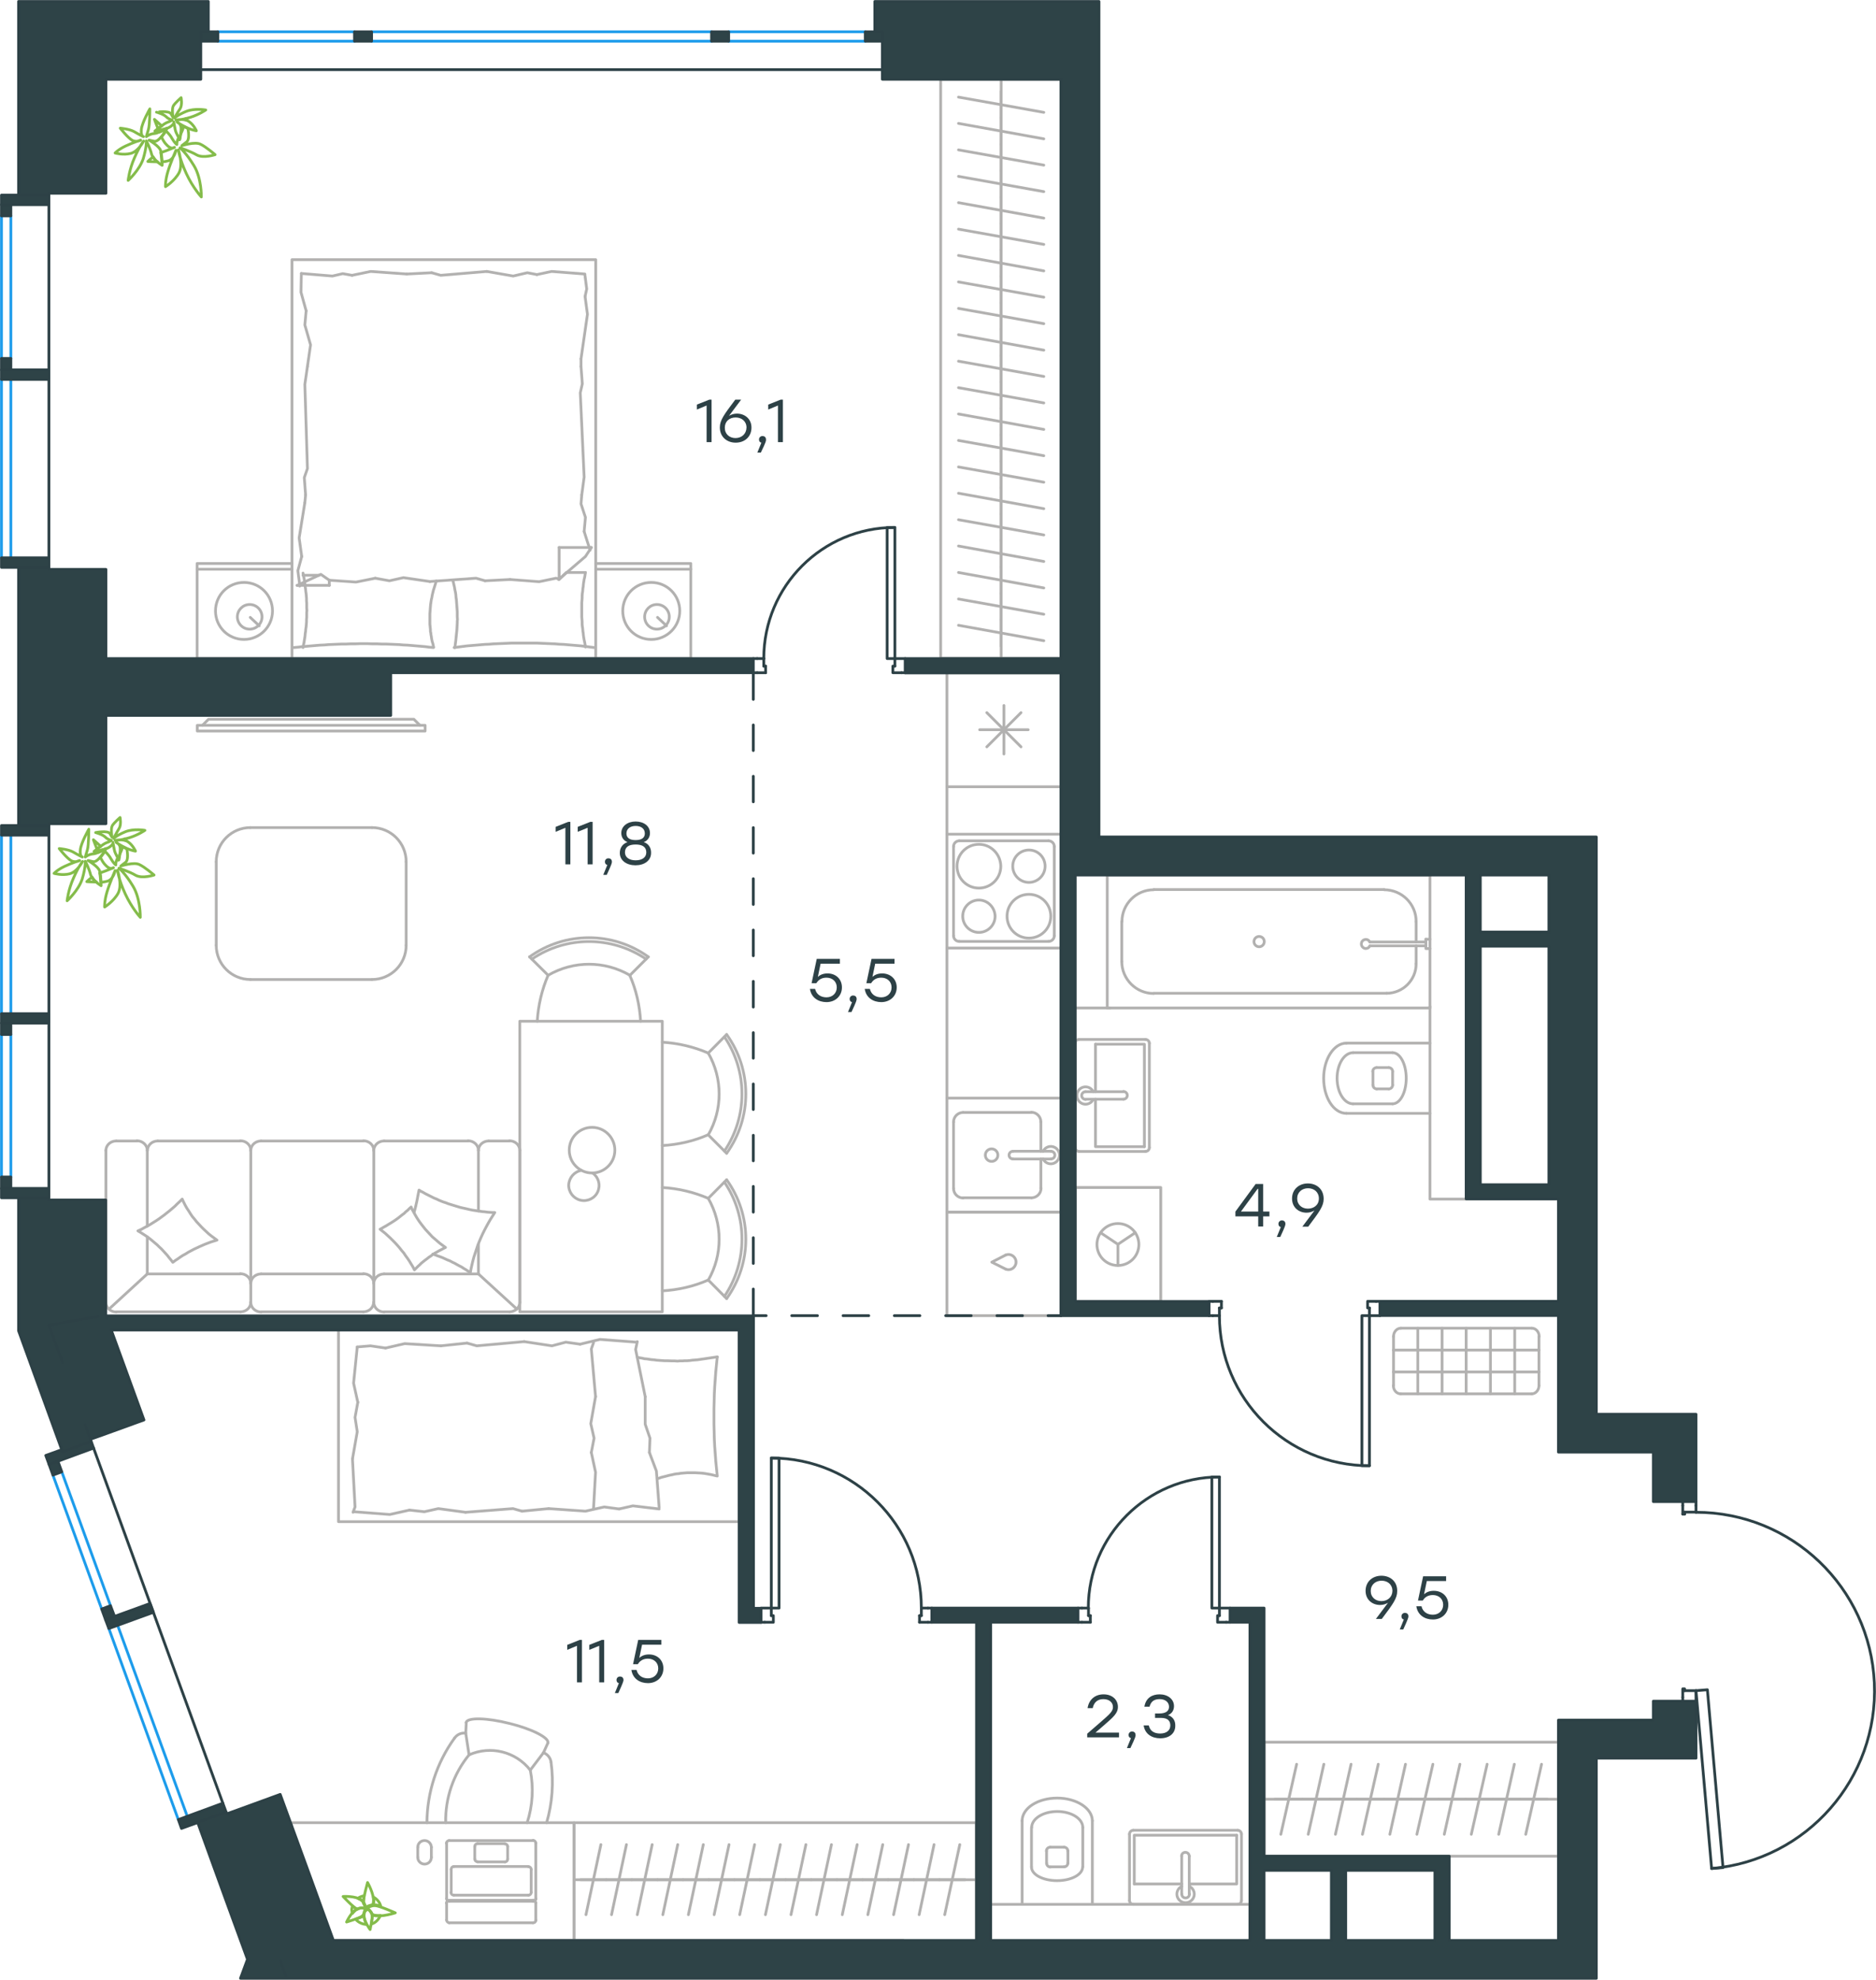 <?xml version="1.0" encoding="utf-8"?>
<!-- Generator: Adobe Illustrator 26.5.0, SVG Export Plug-In . SVG Version: 6.00 Build 0)  -->
<svg version="1.1" id="Слой_1" xmlns:xodm="http://www.corel.com/coreldraw/odm/2003"
	 xmlns="http://www.w3.org/2000/svg" xmlns:xlink="http://www.w3.org/1999/xlink" x="0px" y="0px" viewBox="0 0 1020.3 1076.5"
	 style="enable-background:new 0 0 1020.3 1076.5;" xml:space="preserve">
<style type="text/css">
	.st0{fill:none;stroke:#84BC4A;stroke-width:1.5;stroke-linecap:round;stroke-linejoin:round;stroke-miterlimit:10;}
	.st1{fill:none;stroke:#B2B1B0;stroke-width:1.5;stroke-linecap:round;stroke-linejoin:round;stroke-miterlimit:10;}
	.st2{fill:none;stroke:#1D9CEB;stroke-width:1.5;stroke-linecap:round;stroke-linejoin:round;stroke-miterlimit:10;}
	.st3{fill:none;stroke:#2D4146;stroke-width:1.5;stroke-linecap:round;stroke-linejoin:round;stroke-miterlimit:10;}
	
		.st4{fill-rule:evenodd;clip-rule:evenodd;fill:#2E4347;stroke:#2D4146;stroke-width:1.5;stroke-linecap:round;stroke-linejoin:round;stroke-miterlimit:10;}
	.st5{fill:#2D4146;}
</style>
<g id="Слой_x0020_1">
	<path class="st0" d="M200.1,1037.8c0,0-2.1,0.7-2.1,3.9c0,3.2,3.3,7.5,3.3,7.5s1.4-6.7,1.1-8.2
		C202.2,1039.5,200.1,1037.8,200.1,1037.8L200.1,1037.8z"/>
	<path class="st0" d="M198.7,1038c0,0,0.7-2.6-2.3-4.9c-3-2.3-9.8-1.9-9.8-1.9s5.6,6,7.4,6.7c0.2,0,0.4,0.2,0.5,0.2
		C196.4,1037.1,197.8,1037.4,198.7,1038z"/>
	<path class="st0" d="M193.4,1043.6c1.4,1.6,3.7,2.8,6,2.8l0,0c-0.7-1.4-1.4-3-1.4-4.6c0-0.4,0-0.5,0-0.9c-0.4,0.5-0.5,0.9-0.9,1.2
		C196.6,1042.5,195,1043,193.4,1043.6L193.4,1043.6z M191.7,1036.4c-0.2,0.7-0.4,1.4-0.4,2.1c0,0.5,0.2,1.4,0.4,1.9
		c0.7-0.9,1.6-1.8,2.6-2.3l0,0c-0.2,0-0.4-0.2-0.5-0.2C193.4,1037.8,192.5,1037.1,191.7,1036.4z M202.2,1040.9c0,0.2,0,0.2,0.2,0.4
		c0.2,0.7-0.2,3-0.4,4.9c2.3-0.7,4-2.5,4.9-4.7c-1.2,0.2-2.6,0-3.7-0.2C202.9,1040.9,202.5,1040.9,202.2,1040.9z M199,1038.7
		L199,1038.7L199,1038.7z M198.7,1036.7c0,0.2,0,0.2,0,0.4h0.2L198.7,1036.7z M198.1,1030.8c-1.2,0.2-2.5,0.7-3.5,1.4
		c0.5,0.4,1.2,0.5,1.8,0.9c0.5,0.5,1.2,0.9,1.4,1.4c0-0.2,0-0.4,0-0.5C197.8,1033.4,197.8,1032.2,198.1,1030.8L198.1,1030.8z
		 M207.1,1036.6c-0.5-2.3-2.1-4-4-5.1c0.2,0.9,0.2,1.8,0.2,2.5c0,0.7-0.2,1.4-0.4,1.8c0.4,0,0.7,0,1.1,0
		C204.4,1035.7,205.7,1036,207.1,1036.6L207.1,1036.6z"/>
	<path class="st0" d="M202.7,1035.7c0.2-0.5,0.4-1.1,0.4-1.8c0.4-4-3.2-10.3-3.2-10.3s-2.3,8.4-2.3,10.7c0,0.2,0,0.4,0,0.5
		c0.5,0.9,0.9,1.6,0.9,2.3l0.2,0.2C199.5,1036.6,201.3,1035.9,202.7,1035.7L202.7,1035.7z"/>
	<path class="st0" d="M198.7,1038c0.4,0.2,0.5,0.4,0.5,0.4s0,0.2-0.2,0.4l0,0c0.5-0.5,1.1-0.7,1.1-0.7s1.8,1.4,2.3,3
		c0.4,0.2,0.5,0.2,0.7,0.4c4.4,1.1,11.9-1.4,11.9-1.4s-8.8-3.9-11-3.9c-1.8-0.2-4,1.1-4.9,1.4C198.7,1037.6,198.7,1038,198.7,1038
		L198.7,1038z"/>
	<path class="st0" d="M199,1038.3c0,0-1.8-1.8-4.9-0.2c-3.2,1.6-5.6,7-5.6,7s7-2.1,8.4-3.2c0.4-0.4,0.7-0.7,0.9-1.2
		c0.2-1.1,0.5-1.8,0.9-2.3C199,1038.3,199,1038.3,199,1038.3L199,1038.3z"/>
	<path class="st0" d="M100.8,65.1c0-0.2,0.2-0.6,0.2-0.6h0.2c0,0.2,0.2,0.4,0.2,0.8C101,65.1,101,65.1,100.8,65.1z M85.9,69.9
		c-1.1-2.7-1.9-5-1.9-5s1.9,1.7,4,3.6C87.4,68.9,86.5,69.5,85.9,69.9L85.9,69.9z M86.7,71.8c-0.2-0.2-0.2-0.6-0.4-0.8
		c0.8-0.2,2.1-0.6,3.2-0.8l0.2,0.2C89.1,70.8,88,71.4,86.7,71.8z M85.7,88c-2.7,0-5.3-0.2-5.3-0.2s1.3-1.3,2.9-2.5
		C84,86.5,84.6,87.4,85.7,88z M97.9,80.4c0,0,3.4,2.7,7.6,9.7c4.2,6.9,4,17,4,17s-4.6-5-8.2-12.8C97.7,86.5,97,81.5,97,81.5
		s2.7,7.8,0.4,12.4c-2.5,4.6-7.4,7.6-7.4,7.6s-0.2-3.2,1.3-8.2c1.5-5,4.4-11.6,4.4-11.6s-0.8,4.6-4,5.7C90.9,87.6,89.5,88,88,88
		c-0.2-1.5-0.2-3.6-0.6-5c0.2-0.2,0.6-0.2,0.6-0.2c3.4-1.1,6.9-2.7,6.9-2.7s-1.7,1.7-4.6-1.7c-0.8-0.8-1.7-2.3-2.5-3.8
		c0.8-1.1,1.9-2.5,2.5-3.4c1.5,1.5,2.7,2.9,3.2,4c1.7,2.9,2.7,3.4,2.7,3.4S96,77.1,97,75.2c0.4,0.6,0.6,0.8,0.6,0.8s0.2-1.3,0.6-2.9
		c0.6-1.3,1.3-2.7,1.7-4.4c0.6,0.4,1.3,0.6,2.1,1.1l0.2,0.2c0.6,2.9,0.6,6.1-0.6,7.1l-2.7,2.1c0,0,7.1-2.3,10.1-0.8
		c2.9,1.3,8,5.7,8,5.7s-6.3,2.1-9.9,0.2C103.3,82.1,97.9,80.4,97.9,80.4z"/>
	<path class="st0" d="M79.6,76.6c0,0,0.2,3.4-1.7,9.7c-2.1,6.3-8.2,11.8-8.2,11.8s0.6-5.9,3.4-12.2c2.7-6.3,5-9.2,5-9.2
		s-2.7,5.5-6.9,6.7c-4.2,1.1-8.6-0.2-8.6-0.2s1.7-1.9,5.7-3.8c4-1.9,8.2-3.2,8.2-3.2s-2.1,1.3-4.4,0.2c-2.5-1.3-6.7-6.7-6.7-6.7
		s5,0.4,7.6,1.9c2.5,1.5,5,2.7,5,2.7s-1.5-0.2-1.1-4c0.4-3.8,4.6-11.1,4.6-11.1s0,8.8-0.8,11.3c-0.8,2.5-1.1,3.8-1.1,3.8
		s1.7-1.5,4.4-1.7c2.1-0.2,4.6-1.9,6.3-2.7c0.2-0.2,0.6-0.2,0.6-0.2c-0.8,1.5-4.6,7.8-7.1,7.1l-2.7-0.6c0,0,5.5,3.2,6.3,5.7
		c0.8,2.5,0.8,8,0.8,8s-4.6-2.7-5.7-5.9C81.7,80.6,79.6,76.6,79.6,76.6L79.6,76.6z"/>
	<path class="st0" d="M94.9,64.2c0,0,1.7-1.7,6.3-3.6c4.6-1.9,10.7-0.8,10.7-0.8s-3.6,2.5-8.4,4c-5,1.5-7.8,1.5-7.8,1.5
		s4.4-1.1,7.1,0.8c2.7,1.9,4,5,4,5s-1.9-0.2-4.8-1.5c-2.9-1.3-5.7-3.2-5.7-3.2s1.7,0.6,2.1,2.5c0.4,1.9-0.6,6.9-0.6,6.9
		s-2.1-3.2-2.5-5.3c-0.4-2.1-0.8-4.2-0.8-4.2s0.6,0.8-1.7,2.5c-2.3,1.7-8.6,2.5-8.6,2.5s5-4.2,6.9-4.8c1.9-0.6,2.5-1.3,2.5-1.3
		s-1.7-0.2-3.2-1.7c-1.5-1.5-5.3-2.5-5.3-2.5S92,60,93,61.9l1.1,1.9c0,0-0.8-4.6,0.2-6.3c1.1-1.7,4.2-4.4,4.2-4.4s0.8,4-0.6,6.1
		C96.4,61.3,94.9,64.2,94.9,64.2L94.9,64.2z"/>
	<path class="st0" d="M67.6,456.7c0-0.2,0.2-0.6,0.2-0.6h0.2c0,0.2,0.2,0.4,0.2,0.8C67.9,456.7,67.9,456.7,67.6,456.7L67.6,456.7z
		 M52.7,461.6c-1.1-2.7-1.9-5-1.9-5s1.9,1.7,4,3.6C54.2,460.5,53.4,461.1,52.7,461.6L52.7,461.6z M53.6,463.5
		c-0.2-0.2-0.2-0.6-0.4-0.8c0.8-0.2,2.1-0.6,3.2-0.8l0.2,0.2C55.9,462.4,54.8,463,53.6,463.5z M52.5,479.6c-2.7,0-5.3-0.2-5.3-0.2
		s1.3-1.3,2.9-2.5C50.8,478.2,51.5,479,52.5,479.6z M64.7,472.1c0,0,3.4,2.7,7.6,9.7c4.2,6.9,4,17,4,17s-4.6-5-8.2-12.8
		c-3.6-7.8-4.2-12.8-4.2-12.8s2.7,7.8,0.4,12.4c-2.5,4.6-7.4,7.6-7.4,7.6s-0.2-3.2,1.3-8.2c1.5-5,4.4-11.6,4.4-11.6s-0.8,4.6-4,5.7
		c-0.8,0.2-2.3,0.6-3.8,0.6c-0.2-1.5-0.2-3.6-0.6-5c0.2-0.2,0.6-0.2,0.6-0.2c3.4-1.1,6.9-2.7,6.9-2.7s-1.7,1.7-4.6-1.7
		c-0.8-0.8-1.7-2.3-2.5-3.8c0.8-1.1,1.9-2.5,2.5-3.4c1.5,1.5,2.7,2.9,3.2,4c1.7,2.9,2.7,3.4,2.7,3.4s-0.2-1.5,0.8-3.4
		c0.4,0.6,0.6,0.8,0.6,0.8s0.2-1.3,0.6-2.9c0.6-1.3,1.3-2.7,1.7-4.4c0.6,0.4,1.3,0.6,2.1,1.1l0.2,0.2c0.6,2.9,0.6,6.1-0.6,7.1
		l-2.7,2.1c0,0,7.1-2.3,10.1-0.8c2.9,1.3,8,5.7,8,5.7s-6.3,2.1-9.9,0.2C70.2,473.8,64.7,472.1,64.7,472.1L64.7,472.1z"/>
	<path class="st0" d="M46.4,468.3c0,0,0.2,3.4-1.7,9.7c-2.1,6.3-8.2,11.8-8.2,11.8s0.6-5.9,3.4-12.2c2.7-6.3,5-9.2,5-9.2
		s-2.7,5.5-6.9,6.7c-4.2,1.1-8.6-0.2-8.6-0.2s1.7-1.9,5.7-3.8c4-1.9,8.2-3.2,8.2-3.2s-2.1,1.3-4.4,0.2c-2.5-1.3-6.7-6.7-6.7-6.7
		s5,0.4,7.6,1.9c2.5,1.5,5,2.7,5,2.7s-1.5-0.2-1.1-4c0.4-3.8,4.6-11.1,4.6-11.1s0,8.8-0.8,11.3c-0.8,2.5-1.1,3.8-1.1,3.8
		s1.7-1.5,4.4-1.7c2.1-0.2,4.6-1.9,6.3-2.7c0.2-0.2,0.6-0.2,0.6-0.2c-0.8,1.5-4.6,7.8-7.1,7.1l-2.7-0.6c0,0,5.5,3.2,6.3,5.7
		c0.8,2.5,0.8,8,0.8,8s-4.6-2.7-5.7-5.9C48.5,472.3,46.4,468.3,46.4,468.3L46.4,468.3z"/>
	<path class="st0" d="M61.8,455.9c0,0,1.7-1.7,6.3-3.6c4.6-1.9,10.7-0.8,10.7-0.8s-3.6,2.5-8.4,4c-5,1.5-7.8,1.5-7.8,1.5
		s4.4-1.1,7.1,0.8c2.7,1.9,4,5,4,5s-1.9-0.2-4.8-1.5c-2.9-1.3-5.7-3.2-5.7-3.2s1.7,0.6,2.1,2.5c0.4,1.9-0.6,6.9-0.6,6.9
		s-2.1-3.2-2.5-5.3c-0.4-2.1-0.8-4.2-0.8-4.2s0.6,0.8-1.7,2.5c-2.3,1.7-8.6,2.5-8.6,2.5s5-4.2,6.9-4.8c1.9-0.6,2.5-1.3,2.5-1.3
		s-1.7-0.2-3.2-1.7c-1.5-1.5-5.3-2.5-5.3-2.5s6.7-1.3,7.8,0.6l1.1,1.9c0,0-0.8-4.6,0.2-6.3c1.1-1.7,4.2-4.4,4.2-4.4s0.8,4-0.6,6.1
		C63.2,453,61.8,455.9,61.8,455.9L61.8,455.9z"/>
	<polyline class="st1" points="390.1,737.8 387.4,738.2 384.7,738.6 382,739 379.2,739.4 376.5,739.6 375.1,739.8 373.8,739.9 
		372.4,739.9 371.1,740 369.7,740 368.4,740.1 367,740 365.6,740 362.7,739.9 361.3,739.9 359.9,739.8 358.5,739.7 357.1,739.6 
		355.7,739.4 354.4,739.3 353,739.1 351.7,738.9 350.4,738.8 349.2,738.5 347.9,738.3 346.7,738.1 	"/>
	<polyline class="st1" points="357.4,804.1 358.6,803.7 359.7,803.3 360.9,803 362.1,802.7 363.2,802.4 364.4,802.1 365.5,801.9 
		366.7,801.6 367.9,801.4 369.1,801.3 370.2,801.1 371.4,801 372.6,800.9 373.8,800.8 375,800.8 376.2,800.8 378,800.8 379.8,800.9 
		381.5,801 383.3,801.2 385,801.5 386.7,801.8 388.4,802.2 389.2,802.4 390.1,802.6 389.7,798.6 389.3,794.6 389,790.5 388.7,786.5 
		388.5,782.5 388.4,778.4 388.3,774.3 388.3,770.2 388.3,766.1 388.4,762.1 388.5,758 388.7,754 389,749.9 389.3,745.8 389.7,741.8 
		390.1,737.8 	"/>
	<polyline class="st1" points="353.2,789.8 357,799.9 358.5,819.7 	"/>
	<polyline class="st1" points="346.6,729.5 345.7,733.8 350.9,759.4 	"/>
	<polyline class="st1" points="350.9,759.4 350.9,774.4 353.5,782 353.2,789.8 	"/>
	<polyline class="st1" points="358.5,820.5 344.2,818.8 336.7,820.5 	"/>
	<polyline class="st1" points="194.6,762.5 192.3,752.1 194.3,732.4 	"/>
	<polyline class="st1" points="192,822.3 193.1,819.4 191.7,793.3 	"/>
	<polyline class="st1" points="191.7,793.3 194.3,778.5 193.1,770.7 194.6,762.5 	"/>
	<polyline class="st1" points="209.7,733 220.1,730.6 239.8,731.8 	"/>
	<polyline class="st1" points="194.3,732.4 201.5,731.8 209.7,733 	"/>
	<polyline class="st1" points="315.5,730.9 326.3,728.3 346,729.8 	"/>
	<polyline class="st1" points="254,730.3 259.3,731.8 285.1,729.5 	"/>
	<polyline class="st1" points="285.1,729.5 300.2,731.8 307.7,729.8 315.5,730.9 	"/>
	<line class="st1" x1="239.8" y1="731.8" x2="254" y2="730.3"/>
	<polyline class="st1" points="336.7,820.5 328.6,819.4 318.4,821.7 298.4,820.3 	"/>
	<polyline class="st1" points="222.7,821.1 212,823.5 192.3,822 	"/>
	<polyline class="st1" points="283.9,821.7 279,820.3 253.2,822.3 	"/>
	<polyline class="st1" points="253.2,822.3 238.4,820.3 230.8,822 222.7,821.1 	"/>
	<line class="st1" x1="298.4" y1="820.3" x2="283.9" y2="821.7"/>
	<polyline class="st1" points="321.6,789.8 323.9,800.5 322.8,820.3 	"/>
	<polyline class="st1" points="322.8,730.1 321.6,733.5 323.9,759.4 	"/>
	<polyline class="st1" points="323.9,759.4 321.3,774.1 323.1,782 321.6,789.8 	"/>
	<polyline class="st1" points="402,827.4 184.1,827.4 184.1,723.1 402,723.1 402,827.4 	"/>
	<path class="st1" d="M286.7,991.1c3-9.2,3.6-19.1,1.7-28.6"/>
	<path class="st1" d="M299.7,958.2c-0.3-2.4-1.9-4.3-4.1-5.2"/>
	<path class="st1" d="M297.3,991.1c3.1-10.7,3.9-21.9,2.4-32.9"/>
	<path class="st1" d="M253.3,942.4c-2.4-0.3-4.7,0.7-6.1,2.7"/>
	<path class="st1" d="M247.2,945.1c-9.7,13.4-14.9,29.5-15,46"/>
	<path class="st1" d="M255.1,954.2c-8.5,10.4-13,23.5-12.7,36.9"/>
	<path class="st1" d="M298,947.7c0.7-2.8-8.7-7.6-21-10.6c-12.3-3.1-22.8-3.3-23.5-0.5"/>
	<line class="st1" x1="295.6" y1="953" x2="298" y2="947.7"/>
	<polyline class="st1" points="255.1,954.2 253.3,942.4 253.6,936.6 	"/>
	<line class="st1" x1="288.4" y1="962.5" x2="295.6" y2="953"/>
	<path class="st1" d="M288.4,962.5c-7.9-10.1-21.6-13.5-33.3-8.3"/>
	<path class="st1" d="M234.6,1004.5c0-2-1.6-3.7-3.7-3.7s-3.7,1.6-3.7,3.7"/>
	<path class="st1" d="M227.2,1009.9c0,2,1.6,3.7,3.7,3.7s3.7-1.6,3.7-3.7"/>
	<line class="st1" x1="242.9" y1="1032.4" x2="242.9" y2="1002.2"/>
	<line class="st1" x1="291.4" y1="1032.4" x2="291.4" y2="1002.2"/>
	<line class="st1" x1="242.9" y1="1044" x2="242.9" y2="1034.7"/>
	<line class="st1" x1="291.4" y1="1044" x2="291.4" y2="1034.7"/>
	<path class="st1" d="M244.3,1033.3c-0.8,0-1.5,0.7-1.5,1.5"/>
	<path class="st1" d="M291.4,1034.7c0-0.8-0.7-1.5-1.5-1.5"/>
	<path class="st1" d="M242.9,1044c0,0.8,0.7,1.5,1.5,1.5"/>
	<path class="st1" d="M289.9,1045.5c0.4,0,0.8-0.1,1.1-0.4c0.3-0.3,0.5-0.7,0.5-1.1"/>
	<line class="st1" x1="244.3" y1="1033.3" x2="290" y2="1033.3"/>
	<line class="st1" x1="289.9" y1="1045.5" x2="244.3" y2="1045.5"/>
	<line class="st1" x1="227.2" y1="1009.9" x2="227.2" y2="1004.4"/>
	<line class="st1" x1="234.6" y1="1004.4" x2="234.6" y2="1009.9"/>
	<path class="st1" d="M259.7,1002.5c-0.9,0-1.5,0.7-1.5,1.5"/>
	<path class="st1" d="M258.2,1010.8c0,0.9,0.7,1.5,1.5,1.5"/>
	<path class="st1" d="M274.6,1012.4c0.9,0,1.5-0.7,1.5-1.5"/>
	<path class="st1" d="M276.1,1004.1c0-0.9-0.7-1.5-1.5-1.5"/>
	<line class="st1" x1="258.2" y1="1010.8" x2="258.2" y2="1004.1"/>
	<line class="st1" x1="259.7" y1="1002.5" x2="274.6" y2="1002.5"/>
	<line class="st1" x1="276.1" y1="1004.1" x2="276.1" y2="1010.8"/>
	<line class="st1" x1="274.6" y1="1012.4" x2="259.7" y2="1012.4"/>
	<path class="st1" d="M246.9,1014.9c-0.9,0-1.5,0.7-1.5,1.5"/>
	<path class="st1" d="M245.3,1029c0,0.9,0.7,1.5,1.5,1.5"/>
	<path class="st1" d="M287.4,1030.5c0.9,0,1.5-0.7,1.5-1.5"/>
	<path class="st1" d="M288.9,1016.5c0-0.9-0.7-1.5-1.5-1.5"/>
	<line class="st1" x1="245.4" y1="1029" x2="245.4" y2="1016.5"/>
	<line class="st1" x1="246.9" y1="1014.9" x2="287.4" y2="1014.9"/>
	<line class="st1" x1="288.9" y1="1016.5" x2="288.9" y2="1029"/>
	<line class="st1" x1="287.4" y1="1030.5" x2="246.9" y2="1030.5"/>
	<path class="st1" d="M244.3,1000.8c-0.8,0-1.5,0.7-1.5,1.5"/>
	<path class="st1" d="M291.4,1002.2c0-0.8-0.7-1.5-1.5-1.5"/>
	<path class="st1" d="M242.9,1032.4c0,0.8,0.7,1.5,1.5,1.5"/>
	<path class="st1" d="M289.9,1033.9c0.4,0,0.8-0.1,1.1-0.4c0.3-0.3,0.5-0.7,0.5-1.1"/>
	<line class="st1" x1="244.3" y1="1000.8" x2="290" y2="1000.8"/>
	<line class="st1" x1="289.9" y1="1033.8" x2="244.3" y2="1033.8"/>
	<polyline class="st1" points="158.5,1055.1 158.5,991.1 312.2,991.1 312.2,1055.1 158.5,1055.1 	"/>
	<line class="st1" x1="524.9" y1="1022.1" x2="510.9" y2="1022.1"/>
	<line class="st1" x1="513.8" y1="1041.1" x2="522" y2="1003"/>
	<line class="st1" x1="510.9" y1="1022.1" x2="497" y2="1022.1"/>
	<line class="st1" x1="499.9" y1="1041.1" x2="508" y2="1003"/>
	<line class="st1" x1="497" y1="1022.1" x2="483" y2="1022.1"/>
	<line class="st1" x1="486" y1="1041.1" x2="494.1" y2="1003"/>
	<line class="st1" x1="483" y1="1022.1" x2="469.1" y2="1022.1"/>
	<line class="st1" x1="472" y1="1041.1" x2="480.1" y2="1003"/>
	<line class="st1" x1="469.1" y1="1022.1" x2="455.2" y2="1022.1"/>
	<line class="st1" x1="458.1" y1="1041.1" x2="466.2" y2="1003"/>
	<line class="st1" x1="455.2" y1="1022.1" x2="441.2" y2="1022.1"/>
	<line class="st1" x1="444.1" y1="1041.1" x2="452.2" y2="1003"/>
	<line class="st1" x1="441.2" y1="1022.1" x2="427.3" y2="1022.1"/>
	<line class="st1" x1="430.2" y1="1041.1" x2="438.3" y2="1003"/>
	<line class="st1" x1="427.3" y1="1022.1" x2="413.3" y2="1022.1"/>
	<line class="st1" x1="416.3" y1="1041.1" x2="424.4" y2="1003"/>
	<line class="st1" x1="413.3" y1="1022.1" x2="399.4" y2="1022.1"/>
	<line class="st1" x1="402.3" y1="1041.1" x2="410.4" y2="1003"/>
	<line class="st1" x1="531" y1="1022.1" x2="312.2" y2="1022.1"/>
	<line class="st1" x1="399.4" y1="1022.1" x2="385.5" y2="1022.1"/>
	<line class="st1" x1="388.4" y1="1041.1" x2="396.5" y2="1003"/>
	<line class="st1" x1="385.5" y1="1022.1" x2="371.5" y2="1022.1"/>
	<line class="st1" x1="374.4" y1="1041.1" x2="382.5" y2="1003"/>
	<line class="st1" x1="371.5" y1="1022.1" x2="357.6" y2="1022.1"/>
	<line class="st1" x1="360.5" y1="1041.1" x2="368.6" y2="1003"/>
	<line class="st1" x1="357.6" y1="1022.1" x2="343.6" y2="1022.1"/>
	<line class="st1" x1="346.6" y1="1041.1" x2="354.7" y2="1003"/>
	<line class="st1" x1="343.6" y1="1022.1" x2="329.7" y2="1022.1"/>
	<line class="st1" x1="332.6" y1="1041.1" x2="340.7" y2="1003"/>
	<line class="st1" x1="329.7" y1="1022.1" x2="315.8" y2="1022.1"/>
	<line class="st1" x1="318.7" y1="1041.1" x2="326.8" y2="1003"/>
	<polyline class="st1" points="491.3,1055.1 312.2,1055.1 312.2,991.1 531,991.1 531,1054.6 	"/>
	<line class="st1" x1="536.7" y1="406.1" x2="555.3" y2="387.5"/>
	<line class="st1" x1="555.3" y1="406.1" x2="536.7" y2="387.5"/>
	<line class="st1" x1="532.8" y1="396.8" x2="559.2" y2="396.8"/>
	<line class="st1" x1="546" y1="410" x2="546" y2="383.6"/>
	<polyline class="st1" points="515,365.8 577,365.8 577,427.8 515,427.8 515,365.8 	"/>
	<path class="st1" d="M546.8,690c1.7,0.8,3.8,0.3,4.9-1.2c1.2-1.5,1.2-3.6,0-5.1c-1.2-1.5-3.2-2-4.9-1.2"/>
	<polyline class="st1" points="546.8,682.5 539.4,686.3 546.8,690 	"/>
	<polyline class="st1" points="515,659.1 577,659.1 577,715.4 515,715.4 515,659.1 	"/>
	<line class="st1" x1="566.1" y1="646.2" x2="566.1" y2="630.2"/>
	<path class="st1" d="M539.3,631.5c1.9,0,3.4-1.5,3.4-3.4c0-1.9-1.5-3.4-3.4-3.4c-1.9,0-3.4,1.5-3.4,3.4
		C535.9,630,537.4,631.5,539.3,631.5"/>
	<path class="st1" d="M550.9,626c-1.1,0-2.1,0.9-2.1,2.1c0,1.1,0.9,2.1,2.1,2.1"/>
	<line class="st1" x1="571.6" y1="630.2" x2="550.9" y2="630.2"/>
	<path class="st1" d="M571.6,630.2c1.1,0,2.1-0.9,2.1-2.1c0-1.1-0.9-2.1-2.1-2.1"/>
	<line class="st1" x1="571.6" y1="626" x2="550.9" y2="626"/>
	<path class="st1" d="M567.3,630.2c1,2,3.2,3,5.3,2.5c2.1-0.5,3.6-2.4,3.6-4.6c0-2.2-1.5-4.1-3.6-4.6c-2.1-0.5-4.3,0.5-5.3,2.5"/>
	<path class="st1" d="M561,651.3c2.8,0,5.2-2.3,5.2-5.2"/>
	<path class="st1" d="M566.1,610c0-2.8-2.3-5.2-5.2-5.2"/>
	<path class="st1" d="M518.6,646.2c0,2.8,2.3,5.2,5.2,5.2"/>
	<path class="st1" d="M523.8,604.9c-2.8,0-5.2,2.3-5.2,5.2"/>
	<line class="st1" x1="561" y1="651.3" x2="523.8" y2="651.3"/>
	<line class="st1" x1="518.6" y1="646.2" x2="518.6" y2="610"/>
	<line class="st1" x1="523.8" y1="604.9" x2="561" y2="604.9"/>
	<line class="st1" x1="566.1" y1="610" x2="566.1" y2="626"/>
	<polyline class="st1" points="577,659.1 515,659.1 515,597.1 577,597.1 577,659.1 	"/>
	<path class="st1" d="M559.6,486.3c-6.6,0-11.9,5.3-11.9,11.9c0,6.6,5.3,11.9,11.9,11.9c6.6,0,11.9-5.3,11.9-11.9
		C571.5,491.6,566.2,486.3,559.6,486.3"/>
	<path class="st1" d="M559.6,462.2c-4.8,0-8.8,3.9-8.8,8.8c0,4.8,3.9,8.8,8.8,8.8c4.8,0,8.8-3.9,8.8-8.8
		C568.4,466.1,564.5,462.2,559.6,462.2"/>
	<path class="st1" d="M532.4,459.1c-6.6,0-11.9,5.3-11.9,11.9c0,6.6,5.3,11.9,11.9,11.9c6.6,0,11.9-5.3,11.9-11.9
		C544.2,464.4,538.9,459.1,532.4,459.1"/>
	<path class="st1" d="M532.4,489.4c-4.8,0-8.8,3.9-8.8,8.8c0,4.8,3.9,8.8,8.8,8.8c4.8,0,8.8-3.9,8.8-8.8
		C541.1,493.4,537.2,489.4,532.4,489.4"/>
	<path class="st1" d="M573.4,460.3c0-1.7-1.4-3.1-3.1-3.1"/>
	<path class="st1" d="M570.3,511.9c1.7,0,3.1-1.4,3.1-3.1"/>
	<path class="st1" d="M521.7,457.2c-1.7,0-3.1,1.4-3.1,3.1"/>
	<path class="st1" d="M518.6,508.8c0,1.7,1.4,3.1,3.1,3.1"/>
	<line class="st1" x1="573.4" y1="460.3" x2="573.4" y2="508.8"/>
	<line class="st1" x1="521.7" y1="457.2" x2="570.3" y2="457.2"/>
	<line class="st1" x1="518.6" y1="508.8" x2="518.6" y2="460.3"/>
	<line class="st1" x1="570.3" y1="511.9" x2="521.7" y2="511.9"/>
	<polyline class="st1" points="515,453.6 577,453.6 577,515.5 515,515.5 515,453.6 	"/>
	<line class="st1" x1="515" y1="597.1" x2="515" y2="515.5"/>
	<line class="st1" x1="515" y1="453.6" x2="515" y2="427.8"/>
	<line class="st1" x1="577" y1="597.1" x2="577" y2="515.5"/>
	<line class="st1" x1="544.5" y1="49.7" x2="544.5" y2="64.1"/>
	<line class="st1" x1="567.7" y1="61.1" x2="521.3" y2="52.8"/>
	<line class="st1" x1="544.5" y1="64.1" x2="544.5" y2="78.5"/>
	<line class="st1" x1="567.7" y1="75.5" x2="521.3" y2="67.1"/>
	<line class="st1" x1="544.5" y1="78.5" x2="544.5" y2="92.8"/>
	<line class="st1" x1="567.7" y1="89.8" x2="521.3" y2="81.5"/>
	<line class="st1" x1="544.5" y1="92.8" x2="544.5" y2="107.2"/>
	<line class="st1" x1="567.7" y1="104.2" x2="521.3" y2="95.9"/>
	<line class="st1" x1="544.5" y1="107.2" x2="544.5" y2="121.6"/>
	<line class="st1" x1="567.7" y1="118.6" x2="521.3" y2="110.2"/>
	<line class="st1" x1="544.5" y1="121.6" x2="544.5" y2="135.9"/>
	<line class="st1" x1="567.7" y1="132.9" x2="521.3" y2="124.6"/>
	<line class="st1" x1="544.5" y1="135.9" x2="544.5" y2="150.3"/>
	<line class="st1" x1="567.7" y1="147.3" x2="521.3" y2="138.9"/>
	<line class="st1" x1="544.5" y1="150.3" x2="544.5" y2="164.7"/>
	<line class="st1" x1="567.7" y1="161.6" x2="521.3" y2="153.3"/>
	<line class="st1" x1="544.5" y1="164.7" x2="544.5" y2="179"/>
	<line class="st1" x1="567.7" y1="176" x2="521.3" y2="167.7"/>
	<line class="st1" x1="544.5" y1="179" x2="544.5" y2="193.4"/>
	<line class="st1" x1="567.7" y1="190.4" x2="521.3" y2="182"/>
	<line class="st1" x1="544.5" y1="193.4" x2="544.5" y2="207.7"/>
	<line class="st1" x1="567.7" y1="204.7" x2="521.3" y2="196.4"/>
	<line class="st1" x1="544.5" y1="207.7" x2="544.5" y2="222.1"/>
	<line class="st1" x1="567.7" y1="219.1" x2="521.3" y2="210.8"/>
	<line class="st1" x1="544.5" y1="222.1" x2="544.5" y2="236.5"/>
	<line class="st1" x1="567.7" y1="233.5" x2="521.3" y2="225.1"/>
	<line class="st1" x1="544.5" y1="236.5" x2="544.5" y2="250.8"/>
	<line class="st1" x1="567.7" y1="247.8" x2="521.3" y2="239.5"/>
	<line class="st1" x1="544.5" y1="250.8" x2="544.5" y2="265.2"/>
	<line class="st1" x1="567.7" y1="262.2" x2="521.3" y2="253.9"/>
	<line class="st1" x1="544.5" y1="43.1" x2="544.5" y2="358"/>
	<line class="st1" x1="544.5" y1="265.2" x2="544.5" y2="279.6"/>
	<line class="st1" x1="567.7" y1="276.6" x2="521.3" y2="268.2"/>
	<line class="st1" x1="544.5" y1="279.6" x2="544.5" y2="293.9"/>
	<line class="st1" x1="567.7" y1="290.9" x2="521.3" y2="282.6"/>
	<line class="st1" x1="544.5" y1="293.9" x2="544.5" y2="308.3"/>
	<line class="st1" x1="567.7" y1="305.3" x2="521.3" y2="296.9"/>
	<line class="st1" x1="544.5" y1="308.3" x2="544.5" y2="322.7"/>
	<line class="st1" x1="567.7" y1="319.7" x2="521.3" y2="311.3"/>
	<line class="st1" x1="544.5" y1="322.7" x2="544.5" y2="337"/>
	<line class="st1" x1="567.7" y1="334" x2="521.3" y2="325.7"/>
	<line class="st1" x1="544.5" y1="337" x2="544.5" y2="351.4"/>
	<line class="st1" x1="567.7" y1="348.4" x2="521.3" y2="340"/>
	<polyline class="st1" points="577,358 511.6,358 511.6,43.1 577,43.1 	"/>
	<line class="st1" x1="321.2" y1="297.7" x2="320.9" y2="299.1"/>
	<polyline class="st1" points="277.4,315.1 293.2,316.3 302.4,314.4 304.1,314.8 	"/>
	<polyline class="st1" points="179.1,315.5 193.6,316.5 204.1,314.4 	"/>
	<polyline class="st1" points="233.8,316.2 258.9,314.4 263.8,315.8 	"/>
	<polyline class="st1" points="204.1,314.4 211.8,315.8 219.4,314.1 233.8,316.2 	"/>
	<line class="st1" x1="263.8" y1="315.8" x2="277.4" y2="315.1"/>
	<polyline class="st1" points="318.4,311.3 318.2,312.5 318,313.8 317.7,315 317.5,316.3 317.3,317.6 317.2,318.9 317,320.1 
		316.9,321.4 316.7,322.7 316.6,324 316.6,325.2 316.5,326.5 316.4,327.8 316.4,329 316.4,330.3 316.4,331.5 316.4,332.8 
		316.4,334.1 316.4,335.4 316.5,336.7 316.6,338 316.6,339.3 316.7,340.5 316.9,341.8 317,343 317.2,344.3 317.3,345.5 317.5,346.8 
		317.7,348 318,349.3 318.2,350.5 318.4,351.8 	"/>
	<polyline class="st1" points="323.1,352.1 320.7,351.8 318.4,351.5 316,351.2 313.7,351 311.3,350.8 308.9,350.6 306.6,350.4 
		304.2,350.3 301.8,350.1 299.4,350 297.1,349.9 294.7,349.8 292.3,349.7 289.9,349.7 287.5,349.7 285,349.7 282.7,349.7 
		280.3,349.7 277.9,349.7 275.6,349.8 273.2,349.9 270.8,350 268.4,350.1 266,350.3 263.6,350.4 261.3,350.6 258.9,350.8 256.5,351 
		254.1,351.2 251.7,351.5 249.4,351.8 247,352.1 	"/>
	<polyline class="st1" points="165.8,273.3 162.7,292.5 164.1,302.6 	"/>
	<polyline class="st1" points="164.1,302.6 162,310.3 163,318 163,318.7 	"/>
	<line class="st1" x1="166.2" y1="269.1" x2="165.8" y2="273.3"/>
	<polyline class="st1" points="167.2,199.3 165.8,209 167.2,254.8 165.5,259.7 166.2,269.1 	"/>
	<polyline class="st1" points="163.9,148.7 163.7,158.9 166.5,169 	"/>
	<polyline class="st1" points="166.5,169 165.8,176.7 168.9,187.5 167.2,199.3 	"/>
	<polyline class="st1" points="316,195.1 319.5,170.9 318.2,161.2 	"/>
	<polyline class="st1" points="318.2,161.2 319.1,157.1 318.1,149.4 	"/>
	<line class="st1" x1="316" y1="199.3" x2="316" y2="195.1"/>
	<polyline class="st1" points="316.4,269.1 317.7,259.4 315.6,213.6 316.7,208.7 316,199.3 	"/>
	<line class="st1" x1="320.9" y1="299.1" x2="317.7" y2="289"/>
	<polyline class="st1" points="317.7,289 318.4,281.3 316,274 316.4,269.1 	"/>
	<polyline class="st1" points="247.4,352.1 247.9,348.2 248.1,346.2 248.3,344.3 248.5,342.4 248.6,340.5 248.7,338.6 248.7,337.7 
		248.8,336.8 248.7,335.4 248.7,334 248.7,332.7 248.6,331.3 248.5,330 248.4,328.7 248.3,327.3 248.2,326 248,324.7 247.9,323.3 
		247.7,322 247.4,320.7 247.2,319.4 246.9,318.1 246.6,316.8 246.3,315.5 	"/>
	<polyline class="st1" points="164.8,352.1 165,350.9 165.3,349.6 165.5,348.4 165.7,347.1 165.9,345.8 166,344.5 166.2,343.3 
		166.3,342 166.5,340.7 166.6,339.4 166.7,338.2 166.7,336.9 166.8,335.6 166.8,334.4 166.8,333.1 166.9,331.9 166.8,330.6 
		166.8,329.3 166.8,328 166.7,326.7 166.7,325.4 166.6,324.2 166.5,322.9 166.3,321.6 166.2,320.4 166,319.1 165.9,317.9 
		165.7,316.6 165.5,315.4 165.3,314.1 165,312.9 164.8,311.6 	"/>
	<polyline class="st1" points="237.3,315.9 236.9,317.2 236.5,318.5 236.1,319.8 235.7,321 235.4,322.3 235.1,323.5 234.9,324.8 
		234.6,326 234.4,327.3 234.2,328.6 234.1,329.8 234,331.1 233.9,332.4 233.8,333.7 233.8,335.1 233.8,336.4 233.8,337.4 
		233.8,338.4 233.8,339.4 233.9,340.3 234,341.3 234.1,342.3 234.1,343.3 234.3,344.2 234.4,345.2 234.6,346.2 234.7,347.1 
		234.9,348.1 235.1,349 235.4,349.9 235.6,350.8 235.8,351.8 	"/>
	<polyline class="st1" points="235.8,352.1 233.5,351.9 231.1,351.6 228.8,351.4 226.4,351.2 224.1,351 221.7,350.8 219.3,350.7 
		217,350.5 214.6,350.4 212.2,350.3 209.8,350.2 207.4,350.2 205,350.1 202.6,350.1 200.2,350 197.8,350 195.5,350 193.1,350.1 
		190.7,350.1 188.3,350.2 186,350.2 183.6,350.3 181.2,350.4 178.8,350.5 176.4,350.7 174,350.8 171.6,351 169.3,351.2 166.9,351.4 
		164.5,351.6 162.1,351.9 159.8,352.1 	"/>
	<polyline class="st1" points="221.2,149 201.6,147.6 191.5,149.7 	"/>
	<polyline class="st1" points="191.5,149.7 186.4,148.8 180.8,150.1 163.9,148.7 	"/>
	<polyline class="st1" points="318.1,149 300,147.6 292,149.3 	"/>
	<polyline class="st1" points="264.8,147.6 239.7,149.7 234.8,148.3 	"/>
	<polyline class="st1" points="292,149.3 286.8,148.3 279.1,150.1 264.8,147.6 	"/>
	<line class="st1" x1="234.8" y1="148.3" x2="221.2" y2="149"/>
	<line class="st1" x1="161.6" y1="318.3" x2="179.1" y2="318.3"/>
	<polyline class="st1" points="303.8,315.1 318.4,302.6 321.6,297.7 	"/>
	<line class="st1" x1="179.1" y1="315.5" x2="179.1" y2="318.3"/>
	<line class="st1" x1="318.4" y1="311.3" x2="308.3" y2="311.3"/>
	<polyline class="st1" points="161.6,318.3 174.5,312.3 179.1,315.5 	"/>
	<line class="st1" x1="321.6" y1="297.7" x2="304.1" y2="297.7"/>
	<polyline class="st1" points="308,311.3 304.1,315.1 304.1,297.7 	"/>
	<line class="st1" x1="173.6" y1="312.8" x2="164.8" y2="312.8"/>
	<line class="st1" x1="357.6" y1="335.7" x2="362.5" y2="340.3"/>
	<path class="st1" d="M364,335.4c0-3.7-3-6.7-6.7-6.7c-3.7,0-6.7,3-6.7,6.7c0,3.7,3,6.7,6.7,6.7C361,342.1,364,339.1,364,335.4"/>
	<path class="st1" d="M369.7,332.2c0-8.6-6.9-15.5-15.5-15.5c-8.6,0-15.5,6.9-15.5,15.5c0,8.6,6.9,15.5,15.5,15.5
		C362.7,347.7,369.7,340.8,369.7,332.2"/>
	<line class="st1" x1="136.1" y1="335.7" x2="141" y2="340.3"/>
	<path class="st1" d="M142.5,335.4c0-3.7-3-6.7-6.7-6.7c-3.7,0-6.7,3-6.7,6.7c0,3.7,3,6.7,6.7,6.7
		C139.5,342.1,142.5,339.1,142.5,335.4"/>
	<path class="st1" d="M148.2,332.2c0-8.6-6.9-15.5-15.5-15.5c-8.6,0-15.5,6.9-15.5,15.5c0,8.6,6.9,15.5,15.5,15.5
		C141.2,347.7,148.2,340.8,148.2,332.2"/>
	<line class="st1" x1="324" y1="309.5" x2="375.7" y2="309.5"/>
	<line class="st1" x1="107.2" y1="309.5" x2="158.8" y2="309.5"/>
	<polyline class="st1" points="324,358.1 375.7,358.1 375.7,306.4 324,306.4 	"/>
	<polyline class="st1" points="158.8,358.1 107.2,358.1 107.2,306.4 158.8,306.4 	"/>
	<polyline class="st1" points="324,358.1 324,141.2 158.8,141.2 158.8,358.1 324,358.1 	"/>
	<path class="st1" d="M136.2,450c-10.3,0-18.6,8.3-18.6,18.6"/>
	<path class="st1" d="M117.6,514c0,10.3,8.3,18.6,18.6,18.6"/>
	<path class="st1" d="M202.3,532.6c10.3,0,18.6-8.3,18.6-18.6"/>
	<path class="st1" d="M220.9,468.6c0-10.3-8.3-18.6-18.6-18.6"/>
	<line class="st1" x1="117.6" y1="514" x2="117.6" y2="468.6"/>
	<line class="st1" x1="136.2" y1="450" x2="202.3" y2="450"/>
	<line class="st1" x1="220.9" y1="468.6" x2="220.9" y2="514"/>
	<line class="st1" x1="202.3" y1="532.6" x2="136.2" y2="532.6"/>
	<line class="st1" x1="770.2" y1="524.1" x2="770.2" y2="514.3"/>
	<path class="st1" d="M745,512.2c-0.5-1-1.6-1.6-2.7-1.3c-1.1,0.2-1.9,1.2-1.9,2.4c0,1.1,0.8,2.1,1.9,2.4c1.1,0.2,2.2-0.3,2.7-1.3"
		/>
	<line class="st1" x1="775.5" y1="514.3" x2="745" y2="514.3"/>
	<line class="st1" x1="775.5" y1="512.2" x2="745" y2="512.2"/>
	<line class="st1" x1="775.5" y1="510.7" x2="777.7" y2="510.7"/>
	<polyline class="st1" points="775.5,510.7 775.5,515.8 777.7,515.8 	"/>
	<path class="st1" d="M687.6,512c0-1.6-1.3-2.8-2.8-2.8c-1.6,0-2.8,1.3-2.8,2.8c0,1.6,1.3,2.8,2.8,2.8
		C686.4,514.8,687.6,513.5,687.6,512"/>
	<path class="st1" d="M754.1,540.1c8.9,0,16.1-7.2,16.1-16.1"/>
	<path class="st1" d="M770.2,501.1c0-9.6-7.8-17.3-17.4-17.3"/>
	<path class="st1" d="M610.1,522.8c0,9.6,7.8,17.4,17.3,17.4"/>
	<path class="st1" d="M627.5,483.8c-9.6,0-17.3,7.8-17.3,17.3"/>
	<line class="st1" x1="770.2" y1="501.1" x2="770.2" y2="512.2"/>
	<line class="st1" x1="754.2" y1="540.1" x2="627.5" y2="540.1"/>
	<line class="st1" x1="610.1" y1="522.8" x2="610.1" y2="501.1"/>
	<line class="st1" x1="627.5" y1="483.7" x2="752.8" y2="483.7"/>
	<polyline class="st1" points="777.7,475.8 777.7,548.1 602.2,548.1 602.2,475.8 777.7,475.8 	"/>
	<path class="st1" d="M746.7,590c0,1.1,0.9,2.1,2.1,2.1"/>
	<path class="st1" d="M748.7,580.5c-1.1,0-2.1,0.9-2.1,2.1"/>
	<path class="st1" d="M755.3,592.1c1.1,0,2.1-0.9,2.1-2.1"/>
	<path class="st1" d="M757.4,582.6c0-1.1-0.9-2.1-2.1-2.1"/>
	<line class="st1" x1="755.3" y1="592.1" x2="748.7" y2="592.1"/>
	<line class="st1" x1="746.7" y1="590" x2="746.7" y2="582.6"/>
	<line class="st1" x1="748.7" y1="580.5" x2="755.3" y2="580.5"/>
	<line class="st1" x1="757.4" y1="582.6" x2="757.4" y2="590"/>
	<path class="st1" d="M757.4,600.2c4.1,0,7.4-6.2,7.4-13.9c0-7.7-3.3-13.9-7.4-13.9"/>
	<line class="st1" x1="735.9" y1="600.2" x2="757.4" y2="600.2"/>
	<path class="st1" d="M735.9,572.4c-4.8,0-8.7,6.2-8.7,13.9c0,7.7,3.9,13.9,8.7,13.9"/>
	<line class="st1" x1="735.9" y1="572.4" x2="757.4" y2="572.4"/>
	<path class="st1" d="M732.3,567.2c-6.8,0-12.4,8.6-12.4,19.1c0,10.6,5.5,19.1,12.4,19.1"/>
	<line class="st1" x1="732.3" y1="605.4" x2="777.7" y2="605.4"/>
	<line class="st1" x1="732.3" y1="567.2" x2="777.7" y2="567.2"/>
	<polyline class="st1" points="850.7,622 850.7,652 777.7,652 777.7,547.2 	"/>
	<line class="st1" x1="595.8" y1="593.6" x2="595.8" y2="567.8"/>
	<polyline class="st1" points="595.8,597.7 595.8,623.5 622.4,623.5 	"/>
	<polyline class="st1" points="622.4,623.5 622.4,567.8 595.8,567.8 	"/>
	<path class="st1" d="M625.1,567.3c0-1.1-0.9-2.1-2.1-2.1"/>
	<path class="st1" d="M623,626.1c1.1,0,2.1-0.9,2.1-2.1"/>
	<path class="st1" d="M586.8,565.2c-1.1,0-2.1,0.9-2.1,2.1"/>
	<path class="st1" d="M584.8,624c0,1.1,0.9,2.1,2.1,2.1"/>
	<path class="st1" d="M611,597.7c1.1,0,2.1-0.9,2.1-2.1c0-1.1-0.9-2.1-2.1-2.1"/>
	<line class="st1" x1="590.4" y1="593.6" x2="611" y2="593.6"/>
	<path class="st1" d="M590.4,593.6c-1.1,0-2.1,0.9-2.1,2.1c0,1.1,0.9,2.1,2.1,2.1"/>
	<line class="st1" x1="590.4" y1="597.7" x2="611" y2="597.7"/>
	<path class="st1" d="M594.6,593.6c-1-2-3.2-3-5.3-2.5c-2.1,0.5-3.6,2.4-3.6,4.6c0,2.2,1.5,4.1,3.6,4.6c2.1,0.5,4.3-0.5,5.3-2.5"/>
	<line class="st1" x1="586.9" y1="565.2" x2="623" y2="565.2"/>
	<line class="st1" x1="625.1" y1="567.2" x2="625.1" y2="624"/>
	<line class="st1" x1="623" y1="626.1" x2="586.9" y2="626.1"/>
	<line class="st1" x1="584.8" y1="624" x2="584.8" y2="567.2"/>
	<line class="st1" x1="841.5" y1="978.3" x2="826.7" y2="978.3"/>
	<line class="st1" x1="829.8" y1="997.4" x2="838.4" y2="959.3"/>
	<line class="st1" x1="826.7" y1="978.3" x2="811.9" y2="978.3"/>
	<line class="st1" x1="815.1" y1="997.4" x2="823.6" y2="959.3"/>
	<line class="st1" x1="811.9" y1="978.3" x2="797.1" y2="978.3"/>
	<line class="st1" x1="800.2" y1="997.4" x2="808.8" y2="959.3"/>
	<line class="st1" x1="797.1" y1="978.3" x2="782.4" y2="978.3"/>
	<line class="st1" x1="785.5" y1="997.4" x2="794" y2="959.3"/>
	<line class="st1" x1="847.6" y1="978.3" x2="687.5" y2="978.3"/>
	<line class="st1" x1="782.4" y1="978.3" x2="767.5" y2="978.3"/>
	<line class="st1" x1="770.6" y1="997.4" x2="779.3" y2="959.3"/>
	<line class="st1" x1="767.5" y1="978.3" x2="752.8" y2="978.3"/>
	<line class="st1" x1="755.9" y1="997.4" x2="764.4" y2="959.3"/>
	<line class="st1" x1="752.8" y1="978.3" x2="737.9" y2="978.3"/>
	<line class="st1" x1="741" y1="997.4" x2="749.6" y2="959.3"/>
	<line class="st1" x1="737.9" y1="978.3" x2="723.2" y2="978.3"/>
	<line class="st1" x1="726.3" y1="997.4" x2="734.8" y2="959.3"/>
	<line class="st1" x1="723.2" y1="978.3" x2="708.4" y2="978.3"/>
	<line class="st1" x1="711.5" y1="997.4" x2="720" y2="959.3"/>
	<line class="st1" x1="708.4" y1="978.3" x2="693.5" y2="978.3"/>
	<line class="st1" x1="696.6" y1="997.4" x2="705.2" y2="959.3"/>
	<polyline class="st1" points="687.5,1009.3 687.5,947.3 847.6,947.3 847.6,1009.3 687.5,1009.3 	"/>
	<line class="st1" x1="642.7" y1="1024.4" x2="616.9" y2="1024.4"/>
	<polyline class="st1" points="646.8,1024.4 672.6,1024.4 672.6,997.9 	"/>
	<polyline class="st1" points="672.6,997.9 616.9,997.9 616.9,1024.4 	"/>
	<path class="st1" d="M616.4,995.2c-1.1,0-2.1,0.9-2.1,2.1"/>
	<path class="st1" d="M675.2,997.3c0-1.1-0.9-2.1-2.1-2.1"/>
	<path class="st1" d="M614.3,1033.4c0,1.1,0.9,2.1,2.1,2.1"/>
	<path class="st1" d="M673.1,1035.5c1.1,0,2.1-0.9,2.1-2.1"/>
	<path class="st1" d="M646.8,1009.3c0-1.1-0.9-2.1-2.1-2.1s-2.1,0.9-2.1,2.1"/>
	<line class="st1" x1="642.7" y1="1029.9" x2="642.7" y2="1009.2"/>
	<path class="st1" d="M642.7,1029.9c0,1.1,0.9,2.1,2.1,2.1s2.1-0.9,2.1-2.1"/>
	<line class="st1" x1="646.8" y1="1029.9" x2="646.8" y2="1009.2"/>
	<path class="st1" d="M642.7,1025.7c-2,1-3,3.2-2.5,5.3c0.5,2.1,2.4,3.6,4.6,3.6s4.1-1.5,4.6-3.6c0.5-2.1-0.5-4.3-2.5-5.3"/>
	<line class="st1" x1="614.3" y1="1033.4" x2="614.3" y2="997.3"/>
	<line class="st1" x1="616.4" y1="995.2" x2="673.2" y2="995.2"/>
	<line class="st1" x1="675.2" y1="997.3" x2="675.2" y2="1033.4"/>
	<line class="st1" x1="673.2" y1="1035.5" x2="616.4" y2="1035.5"/>
	<path class="st1" d="M571.2,1004.4c-1.1,0-2.1,0.9-2.1,2.1"/>
	<path class="st1" d="M580.8,1006.5c0-1.1-0.9-2.1-2.1-2.1"/>
	<path class="st1" d="M569.2,1013.1c0,1.1,0.9,2.1,2.1,2.1"/>
	<path class="st1" d="M578.7,1015.1c1.1,0,2.1-0.9,2.1-2.1"/>
	<line class="st1" x1="569.2" y1="1013.1" x2="569.2" y2="1006.5"/>
	<line class="st1" x1="571.3" y1="1004.4" x2="578.7" y2="1004.4"/>
	<line class="st1" x1="580.8" y1="1006.5" x2="580.8" y2="1013.1"/>
	<line class="st1" x1="578.7" y1="1015.1" x2="571.3" y2="1015.1"/>
	<path class="st1" d="M561,1015.2c0,4.1,6.2,7.4,13.9,7.4c7.7,0,13.9-3.3,13.9-7.4"/>
	<line class="st1" x1="561" y1="993.7" x2="561" y2="1015.1"/>
	<path class="st1" d="M588.9,993.7c0-4.8-6.2-8.7-13.9-8.7c-7.7,0-13.9,3.9-13.9,8.7"/>
	<line class="st1" x1="588.9" y1="993.7" x2="588.9" y2="1015.1"/>
	<path class="st1" d="M594.1,990.1c0-6.8-8.6-12.4-19.1-12.4c-10.6,0-19.1,5.5-19.1,12.4"/>
	<line class="st1" x1="555.9" y1="990" x2="555.9" y2="1035.5"/>
	<line class="st1" x1="594.1" y1="990" x2="594.1" y2="1035.5"/>
	<polyline class="st1" points="538.8,1035.5 679.8,1035.5 679.8,1055.1 	"/>
	<polyline class="st1" points="598.6,670.3 608,676.6 617.4,670.3 	"/>
	<line class="st1" x1="608" y1="676.6" x2="608" y2="688"/>
	<path class="st1" d="M608,665.3c-6.3,0-11.4,5.1-11.4,11.4c0,6.3,5.1,11.4,11.4,11.4c6.3,0,11.4-5.1,11.4-11.4
		C619.4,670.4,614.3,665.3,608,665.3"/>
	<polyline class="st1" points="584.8,645.7 631.3,645.7 631.3,707.6 584.8,707.6 584.8,645.7 	"/>
	<line class="st1" x1="80.1" y1="692.7" x2="80.1" y2="672.6"/>
	<polyline class="st1" points="99.1,652 99.5,652.9 99.9,653.7 100.7,655.3 101.6,656.9 102.6,658.4 103.6,660 104.6,661.5 
		105.8,662.9 106.9,664.3 108.2,665.7 109.4,667 110.8,668.4 112.1,669.6 113.5,670.9 115,672.1 116.5,673.2 118,674.3 116.4,674.8 
		114.8,675.3 113.2,675.9 111.6,676.5 110,677.2 108.4,677.9 106.9,678.6 105.4,679.3 103.9,680.1 102.4,680.9 101,681.8 
		99.5,682.6 98.1,683.5 96.7,684.5 95.3,685.4 94,686.4 93,685.1 92,683.9 91,682.6 90,681.5 88.9,680.3 87.8,679.1 86.6,678 
		85.5,676.9 84.3,675.9 83,674.8 81.8,673.8 80.5,672.8 79.2,671.9 77.8,671 76.4,670.1 75,669.3 76.8,668.5 78.4,667.6 80.1,666.7 
		81.7,665.8 83.3,664.8 84.9,663.8 86.4,662.8 87.9,661.7 89.4,660.6 90.9,659.4 92.3,658.3 93.7,657.1 95.1,655.9 96.4,654.6 
		97.8,653.3 99.1,652 	"/>
	<line class="st1" x1="260.2" y1="692.7" x2="260.2" y2="676.6"/>
	<polyline class="st1" points="225.2,659.3 225.6,657.8 226,656.3 226.7,653.2 227,651.7 227.3,650.1 227.6,648.6 227.9,647.1 
		229,647.8 230.2,648.4 231.4,649.1 232.6,649.7 233.8,650.3 235,650.9 236.2,651.5 237.5,652 238.7,652.6 239.9,653.1 241.2,653.6 
		242.5,654 243.7,654.5 245,654.9 246.3,655.3 247.6,655.7 248.9,656.1 250.2,656.5 251.5,656.8 252.9,657.1 254.2,657.4 
		255.5,657.7 256.9,658 258.2,658.2 259.6,658.4 260.9,658.6 262.3,658.8 263.6,658.9 265,659.1 266.4,659.2 267.7,659.3 
		269.1,659.3 267.9,661.2 266.7,663.1 265.6,665 264.5,667 263.5,668.9 262.5,670.9 261.6,672.9 260.7,675 259.9,677 259.2,679.1 
		258.5,681.2 257.8,683.3 257.2,685.5 256.7,687.6 256.2,689.8 255.8,692 254.6,691.2 253.4,690.4 252.2,689.7 251,688.9 
		249.8,688.3 248.5,687.6 247.3,686.9 246,686.3 244.7,685.6 243.4,685.1 242.1,684.5 240.8,683.9 239.5,683.4 238.1,682.9 
		236.8,682.4 235.4,681.9 	"/>
	<polyline class="st1" points="223.6,656.3 223.9,657.1 224.3,657.9 225.2,659.5 226.1,661.1 227,662.6 228,664.1 229.1,665.6 
		230.2,667 231.3,668.4 232.6,669.8 233.8,671.1 235.1,672.5 236.5,673.7 237.9,674.9 239.3,676.1 240.8,677.2 242.3,678.3 
		241.1,678.9 240,679.5 238.8,680.1 237.6,680.8 236.5,681.4 235.4,682.1 234.4,682.9 233.3,683.6 232.3,684.4 231.2,685.2 
		230.2,686 229.2,686.8 228.3,687.7 227.3,688.6 226.4,689.5 225.4,690.5 224.6,688.9 223.6,687.3 222.7,685.8 221.7,684.3 
		220.6,682.8 219.6,681.3 218.4,679.9 217.3,678.5 216.1,677.1 214.9,675.8 213.6,674.5 212.3,673.2 210.9,671.9 209.6,670.7 
		208.1,669.5 206.7,668.4 207.8,667.8 209,667.1 210.1,666.5 211.2,665.8 212.4,665.1 213.5,664.4 214.6,663.7 215.6,663 
		216.7,662.2 217.7,661.4 218.7,660.6 219.8,659.8 220.7,658.9 221.7,658.1 222.6,657.2 223.6,656.3 	"/>
	<line class="st1" x1="80.1" y1="692.7" x2="59.3" y2="711.8"/>
	<line class="st1" x1="260.2" y1="692.7" x2="281.1" y2="711.8"/>
	<line class="st1" x1="208.9" y1="713.3" x2="277.1" y2="713.3"/>
	<line class="st1" x1="208.9" y1="692.7" x2="260.2" y2="692.7"/>
	<line class="st1" x1="130.8" y1="713.3" x2="63.3" y2="713.3"/>
	<line class="st1" x1="197.7" y1="713.3" x2="142" y2="713.3"/>
	<line class="st1" x1="142" y1="692.7" x2="197.7" y2="692.7"/>
	<line class="st1" x1="80.1" y1="692.7" x2="130.8" y2="692.7"/>
	<path class="st1" d="M130.8,713.3c3.1,0,5.6-2.3,5.6-5.2"/>
	<path class="st1" d="M136.4,708.2c0,2.8,2.5,5.2,5.6,5.2"/>
	<path class="st1" d="M197.6,713.3c3.1,0,5.6-2.3,5.6-5.2"/>
	<path class="st1" d="M203.3,708.2c0,2.8,2.5,5.2,5.6,5.2"/>
	<path class="st1" d="M136.4,697.8c0-2.8-2.5-5.2-5.6-5.2"/>
	<path class="st1" d="M142,692.7c-3.1,0-5.6,2.3-5.6,5.2"/>
	<path class="st1" d="M203.3,697.8c0-2.8-2.5-5.2-5.6-5.2"/>
	<path class="st1" d="M208.9,692.7c-3.1,0-5.6,2.3-5.6,5.2"/>
	<line class="st1" x1="130.8" y1="620.4" x2="85.8" y2="620.4"/>
	<line class="st1" x1="197.7" y1="620.4" x2="142" y2="620.4"/>
	<line class="st1" x1="254.6" y1="620.4" x2="208.9" y2="620.4"/>
	<path class="st1" d="M85.8,620.4c-3.1,0-5.6,2.3-5.6,5.2"/>
	<path class="st1" d="M136.4,625.5c0-2.8-2.5-5.2-5.6-5.2"/>
	<path class="st1" d="M142,620.4c-3.1,0-5.6,2.3-5.6,5.2"/>
	<path class="st1" d="M203.3,625.5c0-2.8-2.5-5.2-5.6-5.2"/>
	<path class="st1" d="M208.9,620.4c-3.1,0-5.6,2.3-5.6,5.2"/>
	<path class="st1" d="M260.2,625.5c0-2.8-2.5-5.2-5.6-5.2"/>
	<path class="st1" d="M80.1,625.5c0-2.8-2.5-5.2-5.6-5.2"/>
	<path class="st1" d="M63.2,620.4c-3.1,0-5.6,2.3-5.6,5.2"/>
	<path class="st1" d="M57.6,708.2c0,2.8,2.5,5.2,5.6,5.2"/>
	<path class="st1" d="M277.1,713.3c3.1,0,5.6-2.3,5.6-5.2"/>
	<path class="st1" d="M265.8,620.4c-3.1,0-5.6,2.3-5.6,5.2"/>
	<path class="st1" d="M282.7,625.5c0-2.8-2.5-5.2-5.6-5.2"/>
	<line class="st1" x1="136.4" y1="708.1" x2="136.4" y2="625.5"/>
	<line class="st1" x1="203.3" y1="708.1" x2="203.3" y2="625.5"/>
	<line class="st1" x1="57.6" y1="708.1" x2="57.6" y2="625.5"/>
	<line class="st1" x1="63.3" y1="620.4" x2="74.5" y2="620.4"/>
	<line class="st1" x1="80.1" y1="625.5" x2="80.1" y2="666.7"/>
	<line class="st1" x1="282.7" y1="708.1" x2="282.7" y2="625.5"/>
	<line class="st1" x1="277.1" y1="620.4" x2="265.8" y2="620.4"/>
	<line class="st1" x1="260.2" y1="625.5" x2="260.2" y2="658.5"/>
	<polyline class="st1" points="110.1,394.4 113.4,391.1 225.1,391.1 228.4,394.4 	"/>
	<polyline class="st1" points="107.3,394.4 107.3,397.5 231.2,397.5 231.2,394.4 107.3,394.4 	"/>
	<path class="st1" d="M351.4,521.5c-18.8-12.7-43.4-12.7-62.1,0"/>
	<path class="st1" d="M352.6,520.3c-19.3-13.9-45.3-13.9-64.6,0"/>
	<line class="st1" x1="342.6" y1="530.3" x2="352.6" y2="520.3"/>
	<line class="st1" x1="298.1" y1="530.3" x2="288" y2="520.3"/>
	<path class="st1" d="M342.6,530.3c-13.8-8-30.7-8-44.5,0"/>
	<path class="st1" d="M298.1,530.3c-3.4,7.9-5.4,16.4-5.9,25"/>
	<path class="st1" d="M348.4,555.3c-0.5-8.6-2.4-17.1-5.9-25"/>
	<path class="st1" d="M394,704.9c12.7-18.8,12.7-43.4,0-62.1"/>
	<path class="st1" d="M395.2,706.1c13.9-19.3,13.9-45.3,0-64.6"/>
	<line class="st1" x1="385.2" y1="696" x2="395.2" y2="706.1"/>
	<line class="st1" x1="385.2" y1="651.6" x2="395.2" y2="641.5"/>
	<path class="st1" d="M385.2,696.1c7.9-13.8,7.9-30.7,0-44.5"/>
	<path class="st1" d="M385.2,651.6c-7.9-3.4-16.4-5.4-25-5.9"/>
	<path class="st1" d="M360.2,701.9c8.6-0.5,17.1-2.4,25-5.9"/>
	<path class="st1" d="M316.2,636.4c-3.9,0.7-6.7,4-6.9,7.9c-0.1,3.9,2.6,7.4,6.4,8.3c3.8,0.9,7.8-1,9.4-4.6
		c1.6-3.6,0.5-7.8-2.7-10.1"/>
	<path class="st1" d="M322,637.8c6.8,0,12.4-5.5,12.4-12.4c0-6.8-5.5-12.4-12.4-12.4c-6.8,0-12.4,5.5-12.4,12.4
		C309.6,632.3,315.2,637.8,322,637.8"/>
	<path class="st1" d="M394,625.9c12.7-18.8,12.7-43.4,0-62.1"/>
	<path class="st1" d="M395.2,627.1c13.9-19.3,13.9-45.3,0-64.6"/>
	<line class="st1" x1="385.2" y1="617.1" x2="395.2" y2="627.1"/>
	<line class="st1" x1="385.2" y1="572.6" x2="395.2" y2="562.5"/>
	<path class="st1" d="M385.2,617.1c7.9-13.8,7.9-30.7,0-44.5"/>
	<path class="st1" d="M385.2,572.6c-7.9-3.4-16.4-5.4-25-5.9"/>
	<path class="st1" d="M360.2,622.9c8.6-0.5,17.1-2.4,25-5.9"/>
	<polyline class="st1" points="360.2,713.3 360.2,555.3 282.7,555.3 282.7,713.3 360.2,713.3 	"/>
	<line class="st1" x1="603.7" y1="548.1" x2="583.6" y2="548.1"/>
	<line class="st1" x1="757.9" y1="753.4" x2="757.9" y2="726.7"/>
	<line class="st1" x1="761.8" y1="722.2" x2="833.1" y2="722.2"/>
	<line class="st1" x1="837" y1="726.7" x2="837" y2="753.4"/>
	<line class="st1" x1="833.1" y1="757.9" x2="761.8" y2="757.9"/>
	<line class="st1" x1="823.8" y1="722.2" x2="823.8" y2="757.9"/>
	<line class="st1" x1="837" y1="746" x2="757.8" y2="746"/>
	<line class="st1" x1="837" y1="734.1" x2="757.8" y2="734.1"/>
	<line class="st1" x1="771.1" y1="722.2" x2="771.1" y2="757.9"/>
	<line class="st1" x1="784.3" y1="722.2" x2="784.3" y2="757.9"/>
	<line class="st1" x1="797.4" y1="722.2" x2="797.4" y2="757.9"/>
	<line class="st1" x1="810.6" y1="722.2" x2="810.6" y2="757.9"/>
	<path class="st1" d="M757.9,726.7c0-2.5,1.8-4.5,4-4.5"/>
	<path class="st1" d="M837,753.4c0,2.5-1.8,4.5-4,4.5"/>
	<path class="st1" d="M833.1,722.2c2.2,0,4,2,4,4.5"/>
	<path class="st1" d="M761.8,757.9c-2.2,0-4-2-4-4.5"/>
	<line class="st2" x1="118.5" y1="22.4" x2="192.8" y2="22.4"/>
	<line class="st2" x1="202.1" y1="22.4" x2="387" y2="22.4"/>
	<line class="st2" x1="118.5" y1="17.3" x2="192.8" y2="17.3"/>
	<line class="st2" x1="202.1" y1="17.3" x2="387" y2="17.3"/>
	<line class="st2" x1="396.3" y1="22.4" x2="470.6" y2="22.4"/>
	<line class="st2" x1="396.3" y1="17.3" x2="470.6" y2="17.3"/>
	<line class="st2" x1="5.9" y1="640" x2="5.9" y2="562.5"/>
	<line class="st2" x1="0.8" y1="640" x2="0.8" y2="562.5"/>
	<line class="st2" x1="0.8" y1="454.1" x2="0.8" y2="551.2"/>
	<line class="st2" x1="5.9" y1="454.1" x2="5.9" y2="551.2"/>
	<line class="st2" x1="5.9" y1="117.4" x2="5.9" y2="194.9"/>
	<line class="st2" x1="0.8" y1="117.4" x2="0.8" y2="194.9"/>
	<line class="st2" x1="0.8" y1="303.3" x2="0.8" y2="206.2"/>
	<line class="st2" x1="5.9" y1="303.3" x2="5.9" y2="206.2"/>
	<line class="st2" x1="33.6" y1="800.3" x2="60.1" y2="873.1"/>
	<line class="st2" x1="28.8" y1="802.1" x2="55.3" y2="874.9"/>
	<line class="st2" x1="96.9" y1="989.2" x2="59.2" y2="885.5"/>
	<line class="st2" x1="101.8" y1="987.5" x2="64" y2="883.8"/>
	<line class="st3" x1="577" y1="715.4" x2="570" y2="715.4"/>
	<line class="st3" x1="556.1" y1="715.4" x2="542.2" y2="715.4"/>
	<line class="st3" x1="528.2" y1="715.4" x2="514.3" y2="715.4"/>
	<line class="st3" x1="500.3" y1="715.4" x2="486.4" y2="715.4"/>
	<line class="st3" x1="472.5" y1="715.4" x2="458.5" y2="715.4"/>
	<line class="st3" x1="444.6" y1="715.4" x2="430.6" y2="715.4"/>
	<polyline class="st3" points="416.7,715.4 409.7,715.4 409.7,700.9 	"/>
	<line class="st3" x1="409.7" y1="687" x2="409.7" y2="673"/>
	<line class="st3" x1="409.7" y1="659.1" x2="409.7" y2="645.1"/>
	<line class="st3" x1="409.7" y1="631.2" x2="409.7" y2="617.3"/>
	<line class="st3" x1="409.7" y1="603.3" x2="409.7" y2="589.4"/>
	<line class="st3" x1="409.7" y1="575.4" x2="409.7" y2="561.5"/>
	<line class="st3" x1="409.7" y1="547.6" x2="409.7" y2="533.6"/>
	<line class="st3" x1="409.7" y1="519.7" x2="409.7" y2="505.7"/>
	<line class="st3" x1="409.7" y1="491.8" x2="409.7" y2="477.8"/>
	<line class="st3" x1="409.7" y1="463.9" x2="409.7" y2="450"/>
	<line class="st3" x1="409.7" y1="436" x2="409.7" y2="422.1"/>
	<line class="st3" x1="409.7" y1="408.1" x2="409.7" y2="394.2"/>
	<line class="st3" x1="409.7" y1="380.3" x2="409.7" y2="365.8"/>
	<line class="st3" x1="411.8" y1="358.1" x2="409.7" y2="358.1"/>
	<polyline class="st3" points="492.3,358.1 490.3,358.1 486.7,358.1 	"/>
	<line class="st3" x1="415.4" y1="358.1" x2="411.8" y2="358.1"/>
	<path class="st3" d="M486.6,286.8c-39.3,0-71.2,31.9-71.2,71.2"/>
	<line class="st3" x1="411.8" y1="365.8" x2="416.4" y2="365.8"/>
	<line class="st3" x1="490.3" y1="365.8" x2="492.3" y2="365.8"/>
	<line class="st3" x1="486.7" y1="358.1" x2="486.7" y2="362.2"/>
	<polyline class="st3" points="490.3,365.8 485.6,365.8 485.6,362.2 486.7,362.2 	"/>
	<line class="st3" x1="415.4" y1="362.2" x2="416.4" y2="362.2"/>
	<line class="st3" x1="409.7" y1="365.8" x2="411.8" y2="365.8"/>
	<line class="st3" x1="415.4" y1="358.1" x2="415.4" y2="362.2"/>
	<line class="st3" x1="416.4" y1="362.2" x2="416.4" y2="365.8"/>
	<polyline class="st3" points="486.7,335.3 486.7,286.8 482.5,286.8 482.5,309.5 482.5,358.1 486.7,358.1 486.7,335.3 	"/>
	<line class="st3" x1="588.4" y1="874.4" x2="586.3" y2="874.4"/>
	<polyline class="st3" points="668.9,874.4 666.9,874.4 663.2,874.4 	"/>
	<line class="st3" x1="592" y1="874.4" x2="588.4" y2="874.4"/>
	<path class="st3" d="M663.2,803.1c-39.3,0-71.3,31.9-71.3,71.2"/>
	<line class="st3" x1="588.4" y1="882.1" x2="593" y2="882.1"/>
	<line class="st3" x1="666.9" y1="882.1" x2="668.9" y2="882.1"/>
	<line class="st3" x1="663.2" y1="874.4" x2="663.2" y2="878.5"/>
	<polyline class="st3" points="666.9,882.1 662.2,882.1 662.2,878.5 663.2,878.5 	"/>
	<line class="st3" x1="592" y1="878.5" x2="593" y2="878.5"/>
	<line class="st3" x1="586.3" y1="882.1" x2="588.4" y2="882.1"/>
	<line class="st3" x1="592" y1="874.4" x2="592" y2="878.5"/>
	<line class="st3" x1="593" y1="878.5" x2="593" y2="882.1"/>
	<polyline class="st3" points="663.2,851.7 663.2,803.1 659.1,803.1 659.1,825.8 659.1,874.4 663.2,874.4 663.2,851.7 	"/>
	<line class="st3" x1="504.7" y1="874.4" x2="506.8" y2="874.4"/>
	<polyline class="st3" points="413.9,874.4 415.9,874.4 419.5,874.4 	"/>
	<line class="st3" x1="501.1" y1="874.4" x2="504.7" y2="874.4"/>
	<path class="st3" d="M501.1,874.4c0-45.1-36.5-81.6-81.6-81.6"/>
	<line class="st3" x1="504.7" y1="882.1" x2="500.1" y2="882.1"/>
	<line class="st3" x1="415.9" y1="882.1" x2="413.9" y2="882.1"/>
	<line class="st3" x1="419.5" y1="874.4" x2="419.5" y2="878.5"/>
	<polyline class="st3" points="415.9,882.1 420.6,882.1 420.6,878.5 419.5,878.5 	"/>
	<line class="st3" x1="501.1" y1="878.5" x2="500.1" y2="878.5"/>
	<line class="st3" x1="506.8" y1="882.1" x2="504.7" y2="882.1"/>
	<line class="st3" x1="501.1" y1="874.4" x2="501.1" y2="878.5"/>
	<line class="st3" x1="500.1" y1="878.5" x2="500.1" y2="882.1"/>
	<polyline class="st3" points="419.5,792.8 423.7,792.8 423.7,815.4 423.7,874.4 419.5,874.4 419.5,851.7 419.5,792.8 	"/>
	<line class="st3" x1="659.6" y1="715.4" x2="657.6" y2="715.4"/>
	<polyline class="st3" points="750.5,715.4 748.4,715.4 744.8,715.4 	"/>
	<line class="st3" x1="663.2" y1="715.4" x2="659.6" y2="715.4"/>
	<path class="st3" d="M663.2,715.4c0,45.1,36.5,81.6,81.6,81.6"/>
	<line class="st3" x1="659.6" y1="707.6" x2="664.3" y2="707.6"/>
	<line class="st3" x1="748.4" y1="707.6" x2="750.5" y2="707.6"/>
	<line class="st3" x1="744.8" y1="715.4" x2="744.8" y2="711.2"/>
	<polyline class="st3" points="748.4,707.6 743.8,707.6 743.8,711.2 744.8,711.2 	"/>
	<line class="st3" x1="663.2" y1="711.2" x2="664.3" y2="711.2"/>
	<line class="st3" x1="657.6" y1="707.6" x2="659.6" y2="707.6"/>
	<line class="st3" x1="663.2" y1="715.4" x2="663.2" y2="711.2"/>
	<line class="st3" x1="664.3" y1="711.2" x2="664.3" y2="707.6"/>
	<polyline class="st3" points="744.8,796.9 740.7,796.9 740.7,774.3 740.7,715.4 744.8,715.4 744.8,738.1 744.8,796.9 	"/>
	<line class="st3" x1="922.4" y1="818.6" x2="922.4" y2="816.6"/>
	<polyline class="st3" points="922.4,925 922.4,922.9 922.4,919.3 	"/>
	<line class="st3" x1="922.4" y1="822.2" x2="922.4" y2="818.6"/>
	<path class="st3" d="M930.9,1016c51.8-4.5,90.8-49,88.5-100.9c-2.3-51.9-45-92.8-97-92.8"/>
	<line class="st3" x1="915.2" y1="818.6" x2="915.2" y2="823.3"/>
	<line class="st3" x1="915.2" y1="922.9" x2="915.2" y2="925"/>
	<line class="st3" x1="922.4" y1="919.3" x2="916.2" y2="919.3"/>
	<polyline class="st3" points="915.2,922.9 915.2,918.3 916.2,918.3 916.2,919.3 	"/>
	<line class="st3" x1="916.2" y1="822.2" x2="916.2" y2="823.3"/>
	<line class="st3" x1="915.2" y1="816.6" x2="915.2" y2="818.6"/>
	<line class="st3" x1="922.4" y1="822.2" x2="916.2" y2="822.2"/>
	<line class="st3" x1="916.2" y1="823.3" x2="915.2" y2="823.3"/>
	<polyline class="st3" points="924.4,941.9 930.9,1016 937.1,1015.5 935.1,992.9 928.6,918.8 922.4,919.3 924.4,941.9 	"/>
	<line class="st3" x1="109.2" y1="37.9" x2="479.9" y2="37.9"/>
	<polygon class="st4" points="109.2,17.3 118.5,17.3 118.5,22.4 109.2,22.4 	"/>
	<polygon class="st4" points="192.8,17.3 202.1,17.3 202.1,22.4 192.8,22.4 	"/>
	<polygon class="st4" points="470.6,17.3 479.9,17.3 479.9,22.4 470.6,22.4 	"/>
	<polygon class="st4" points="387,17.3 396.3,17.3 396.3,22.4 387,22.4 	"/>
	<polygon class="st4" points="0.8,646.2 0.8,640 5.9,640 5.9,646.2 	"/>
	<polygon class="st4" points="0.8,562.5 0.8,556.3 5.9,556.3 5.9,562.5 	"/>
	<line class="st3" x1="26.6" y1="646.2" x2="26.6" y2="454.1"/>
	<polygon class="st4" points="0.8,651.3 26.6,651.3 26.6,646.2 0.8,646.2 	"/>
	<polygon class="st4" points="0.8,556.3 26.6,556.3 26.6,551.2 0.8,551.2 	"/>
	<polygon class="st4" points="0.8,454.1 26.6,454.1 26.6,448.9 0.8,448.9 	"/>
	<polygon class="st4" points="0.8,111.3 0.8,117.4 5.9,117.4 5.9,111.3 	"/>
	<polygon class="st4" points="0.8,194.9 0.8,201.1 5.9,201.1 5.9,194.9 	"/>
	<line class="st3" x1="26.6" y1="111.3" x2="26.6" y2="303.3"/>
	<polygon class="st4" points="0.8,106.1 26.6,106.1 26.6,111.3 0.8,111.3 	"/>
	<polygon class="st4" points="0.8,201.1 26.6,201.1 26.6,206.3 0.8,206.3 	"/>
	<polygon class="st4" points="0.8,303.3 26.6,303.3 26.6,308.5 0.8,308.5 	"/>
	<polygon class="st4" points="26.7,796.3 28.8,802.1 33.6,800.3 31.5,794.5 	"/>
	<polygon class="st4" points="55.3,874.9 57.4,880.7 62.3,878.9 60.1,873.1 	"/>
	<line class="st3" x1="50.9" y1="787.4" x2="121.2" y2="980.5"/>
	<polygon class="st4" points="24.9,791.4 49.2,782.6 50.9,787.4 26.7,796.3 	"/>
	<polygon class="st4" points="57.4,880.7 81.6,871.9 83.4,876.7 59.2,885.5 	"/>
	<polygon class="st4" points="97,989.4 121.2,980.5 123,985.4 98.7,994.2 	"/>
	<path class="st4" d="M868.2,988.5V956h43.9h10.3v-31h-2.6h-7.1h-13.5v10.3h-31h-20.6v53.2v66.6h-59.4V1017v-7.7H687.5V874.4h-7.7
		h-10.8v7.7h10.8v173h-35.6H538.8v-173h47.5v-7.7h-79.5v7.7h24.3v173h-41.8H185.1h-3.8l-12.7-35l-16.2-44.4l-29.1,10.6l-0.3-1
		l-15.5,5.6l15.5,42.7l12.6,34.5l-1-2.7l-3.8,10.3h25.1l-3.4-9.4l3.4,9.4h25.5h3.8h304.1h43.9h7.7H577h7.8h59.4h20.7h7.7h80.1h94.9
		h20.6L868.2,988.5L868.2,988.5z M731.9,1055.1V1017h48.5v38.1h-27.8H731.9z M687.5,1017h36.6v38.1h-36.6V1017z M842.4,506.8H807
		h-1.9v-31h37.3L842.4,506.8L842.4,506.8z M805.1,644.2V514.5h1.9h35.4v129.7H805.1L805.1,644.2z M912.1,769H909h-40.8V734v-20.7
		v-73.7V462.9v-7.8h-25.8H597.7v-412V0.8H475.8v16.5h4.1v25.8H577v315h-84.7v7.8H577v89.3v20.7v231.8v7.7h15.6h65v-7.7h-65h-7.8
		V475.8h212.6v168.4v7.7h7.7h37.3l0,0h5.2v55.7h-97.1v7.7h97.1V769v20.6h51.6v26.9h13.5h7.1h2.6V769H912.1L912.1,769z M26.6,720.5
		l7.4,20.4L26.6,720.5l26.8-4.7l-4.3,0.8L26.6,720.5L26.6,720.5z M46.3,774.7l2.9,7.9l8.4-3l20.7-7.5l-17.8-48.9h212H402v151.3v7.7
		h11.9v-7.7h-4.1v-159H402H272.5h-212h-2.8l0.5,1.5l-0.7-1.8h0v-62.7h-31v-1H10.1v72.1l16.5,45.4l7.4,20.4l12.1-4.4l3.4-1.2
		L46.3,774.7L46.3,774.7z M26.6,105.1h31v-62h51.6V17.3h3.2h0.9V0.8h-0.9H10.1v16.5v88.8h16.5V105.1z M26.6,448.9v-1h31V389h154.9
		v-23.2h60h137.2v-7.7H272.5h-60H57.6v-48.5h-31v-1H23H10.1v140.4H23H26.6L26.6,448.9z"/>
	<polygon class="st5" points="315.3,891.7 308.5,894.4 308.5,897.1 313.8,894.9 313.8,914.8 316.5,914.8 316.5,891.7 	"/>
	<polygon id="_x31_" class="st5" points="327.3,891.7 320.5,894.4 320.5,897.1 325.9,894.9 325.9,914.8 328.6,914.8 328.6,891.7 	
		"/>
	<path id="_x32_" class="st5" d="M339.1,913.5c0-1.5-1.1-1.9-1.9-1.9c-1.1,0-1.9,0.8-1.9,1.9c0,0.9,0.5,1.6,1.3,1.7l-2.2,5.4h1.9
		C339,914.7,339.1,914,339.1,913.5L339.1,913.5z"/>
	<path id="_x33_" class="st5" d="M353,899.6c-2.3,0-4,0.7-5.3,1.9l1.5-7.2h10.5v-2.6h-12.6l-2.8,13.2h2.6c1.1-1.8,2.8-3,5.5-3
		c3.2,0,5.6,2.1,5.6,5.3c0,3.1-2.3,5.4-5.6,5.4c-3.1,0-5.5-1.6-6.2-4.6h-2.8c0.7,4.8,4.6,7.2,9,7.2c4.8,0,8.4-3.3,8.4-8
		C360.8,902.5,357.3,899.6,353,899.6L353,899.6z"/>
	<path class="st5" d="M608.6,942.1h-12.8l4.4-3.8c5.3-4.6,7.8-6.7,7.8-10.2c0-3.9-3.1-6.8-7.8-6.8c-4.7,0-8,2.9-8.7,7.5h2.8
		c0.6-3,2.5-4.9,5.8-4.9c3.2,0,5.2,1.8,5.2,4.3c0,2.4-1.7,3.8-7.3,8.7l-6.7,5.8v2h17.3L608.6,942.1L608.6,942.1z"/>
	<path id="_x31__00000182506192466166549650000006013183425077887631_" class="st5" d="M617.6,943.4c0-1.5-1.1-1.9-1.9-1.9
		c-1.1,0-1.9,0.8-1.9,1.9c0,0.9,0.5,1.6,1.3,1.7l-2.2,5.4h1.9C617.6,944.6,617.7,943.9,617.6,943.4z"/>
	<path id="_x32__00000027575910599986754910000016223032429123288498_" class="st5" d="M635.2,932.6c2.2-0.8,3.3-2.7,3.3-4.9
		c0-3.8-3.4-6.4-7.8-6.4c-4.1,0-7.5,1.9-8.3,6.7h2.8c0.8-3,2.7-4.1,5.5-4.1c3,0,5.1,1.6,5.1,4.2c0,2.2-1.7,3.6-5.2,3.6h-2.4v2.4h3.2
		c3.8,0,5.1,1.7,5.1,4.1c0,2.7-2.1,4.4-5.5,4.4c-3.1,0-5.5-1.2-6.2-4.4H622c0.7,4.7,4.5,7,9,7c4.9,0,8.2-2.6,8.2-6.8
		C639.3,935.5,637.8,933.4,635.2,932.6L635.2,932.6z"/>
	<path class="st5" d="M751.3,856.8c-4.8,0-8.6,3.2-8.6,8.2c0,5,3.8,7.7,7.9,7.7c1.7,0,3.1-0.5,4.3-1.2l-6.6,8.8h3.2
		c6-8,8.4-11.1,8.4-15.1C760,859.9,756.1,856.8,751.3,856.8z M751.3,870.6c-3.2,0-5.8-2.1-5.8-5.5c0-3.4,2.6-5.6,5.9-5.6
		c3.3,0,5.9,2.1,5.9,5.6C757.2,868.4,754.7,870.6,751.3,870.6z"/>
	<path id="_x31__00000005239711075548253380000004048840245618760632_" class="st5" d="M766,878.9c0-1.5-1.1-1.9-1.9-1.9
		c-1.1,0-1.9,0.8-1.9,1.9c0,0.9,0.5,1.6,1.3,1.7l-2.2,5.4h1.9C765.9,880.1,766,879.4,766,878.9L766,878.9z"/>
	<path id="_x32__00000177470017475483070870000007169509532303806340_" class="st5" d="M779.8,865c-2.3,0-4,0.7-5.3,1.9l1.5-7.2
		h10.5v-2.6H774l-2.8,13.2h2.6c1.1-1.8,2.8-3,5.5-3c3.2,0,5.6,2.1,5.6,5.3c0,3.1-2.3,5.4-5.6,5.4c-3.1,0-5.5-1.6-6.2-4.6h-2.8
		c0.7,4.8,4.6,7.2,9,7.2c4.8,0,8.4-3.3,8.4-8C787.7,867.9,784.2,865,779.8,865L779.8,865z"/>
	<path class="st5" d="M450.1,529.3c-2.3,0-4,0.7-5.3,1.9l1.5-7.2h10.5v-2.6h-12.6l-2.8,13.2h2.6c1.1-1.8,2.8-3,5.5-3
		c3.2,0,5.6,2.1,5.6,5.3c0,3.1-2.3,5.4-5.6,5.4c-3.1,0-5.5-1.6-6.2-4.6h-2.8c0.7,4.8,4.6,7.2,9,7.2c4.8,0,8.4-3.3,8.4-8
		C457.9,532.2,454.4,529.3,450.1,529.3L450.1,529.3z"/>
	<path id="_x31__00000128451957430910862800000017985401798369219218_" class="st5" d="M465.9,543.2c0-1.5-1.1-1.9-1.9-1.9
		c-1.1,0-1.9,0.8-1.9,1.9c0,0.9,0.5,1.6,1.3,1.7l-2.2,5.4h1.9C465.9,544.4,465.9,543.7,465.9,543.2L465.9,543.2z"/>
	<path id="_x32__00000183935839657906030680000007844183248995951263_" class="st5" d="M479.8,529.3c-2.3,0-4,0.7-5.3,1.9l1.5-7.2
		h10.5v-2.6H474l-2.8,13.2h2.6c1.1-1.8,2.8-3,5.5-3c3.2,0,5.6,2.1,5.6,5.3c0,3.1-2.3,5.4-5.6,5.4c-3.1,0-5.5-1.6-6.2-4.6h-2.8
		c0.7,4.8,4.6,7.2,9,7.2c4.8,0,8.4-3.3,8.4-8C487.7,532.2,484.1,529.3,479.8,529.3L479.8,529.3z"/>
	<polygon class="st5" points="309,446.9 302.2,449.6 302.2,452.3 307.5,450.1 307.5,470 310.2,470 310.2,446.9 	"/>
	<polygon id="_x31__00000060726619459606878890000012480935614472343739_" class="st5" points="321,446.9 314.2,449.6 314.2,452.3 
		319.6,450.1 319.6,470 322.3,470 322.3,446.9 	"/>
	<path id="_x32__00000068661692042984693360000015988876900511591607_" class="st5" d="M332.8,468.6c0-1.5-1.1-1.9-1.9-1.9
		c-1.1,0-1.9,0.8-1.9,1.9c0,0.9,0.5,1.6,1.3,1.7l-2.2,5.4h1.9C332.7,469.9,332.8,469.2,332.8,468.6L332.8,468.6z"/>
	<path id="_x33__00000005265976286479984780000005279707095327518364_" class="st5" d="M350.1,457.9c2.2-0.8,3.4-2.7,3.4-4.9
		c0-3.9-3.4-6.3-7.8-6.3c-4.4,0-7.8,2.5-7.8,6.3c0,2.2,1.2,4.1,3.4,4.9c-2.7,0.9-4.2,3.1-4.2,5.9c0,4.2,3.8,6.7,8.5,6.7
		c4.8,0,8.5-2.5,8.5-6.7C354.2,461,352.7,458.7,350.1,457.9L350.1,457.9z M345.7,449.1c3,0,5,1.5,5,4.1c0,2.1-1.4,3.6-5,3.6
		c-3.6,0-5-1.5-5-3.6C340.7,450.7,342.7,449.1,345.7,449.1z M345.7,467.8c-3.4,0-5.8-1.6-5.8-4.3c0-2.9,2-4.3,5.8-4.3
		c3.8,0,5.8,1.4,5.8,4.3C351.5,466.3,349.1,467.8,345.7,467.8z"/>
	<polygon class="st5" points="385.8,217.3 379,220 379,222.7 384.3,220.5 384.3,240.4 387,240.4 387,217.3 	"/>
	<path id="_x31__00000032633308799673309120000009713656488212109242_" class="st5" d="M400.8,224.9c-1.7,0-3.1,0.5-4.3,1.2l6.6-8.8
		h-3.2c-6,8-8.4,11.1-8.4,15.1c0,5.2,3.9,8.3,8.6,8.3c4.9,0,8.6-3.2,8.6-8.2C408.7,227.6,404.9,224.9,400.8,224.9z M400,238.2
		c-3.2,0-5.8-2.1-5.8-5.6c0-3.5,2.5-5.6,5.9-5.6c3.3,0,5.9,2.1,5.9,5.5C405.9,236,403.3,238.2,400,238.2z"/>
	<path id="_x32__00000036972719066759788380000009037132537805946784_" class="st5" d="M416.6,239c0-1.5-1.1-1.9-1.9-1.9
		c-1.1,0-1.9,0.8-1.9,1.9c0,0.9,0.5,1.6,1.3,1.7l-2.2,5.4h1.9C416.6,240.3,416.7,239.6,416.6,239L416.6,239z"/>
	<polygon id="_x33__00000011714216185534727350000003629385541965792172_" class="st5" points="424.6,217.3 417.8,220 417.8,222.7 
		423.1,220.5 423.1,240.4 425.8,240.4 425.8,217.3 	"/>
	<path class="st5" d="M690.4,658.8H687v-15h-4.1l-11,15v2.6h12.4v5.5h2.7v-5.5h3.4L690.4,658.8L690.4,658.8z M674.9,658.8l9.1-12.4
		h0.3v12.4L674.9,658.8z"/>
	<path id="_x31__00000155106376127575973410000017592273603566173065_" class="st5" d="M699.1,665.5c0-1.5-1.1-1.9-1.9-1.9
		c-1.1,0-1.9,0.8-1.9,1.9c0,0.9,0.5,1.6,1.3,1.7l-2.2,5.4h1.9C699,666.8,699.1,666.1,699.1,665.5L699.1,665.5z"/>
	<path id="_x32__00000099628215755791480250000010881757813033207980_" class="st5" d="M711.3,643.5c-4.8,0-8.6,3.2-8.6,8.2
		c0,5,3.8,7.7,7.9,7.7c1.7,0,3.1-0.5,4.3-1.2l-6.6,8.8h3.2c6-8,8.4-11.1,8.4-15.1C719.9,646.5,716,643.5,711.3,643.5z M711.3,657.2
		c-3.2,0-5.8-2.1-5.8-5.5c0-3.4,2.6-5.6,5.9-5.6c3.3,0,5.9,2.1,5.9,5.6S714.6,657.2,711.3,657.2z"/>
</g>
</svg>
